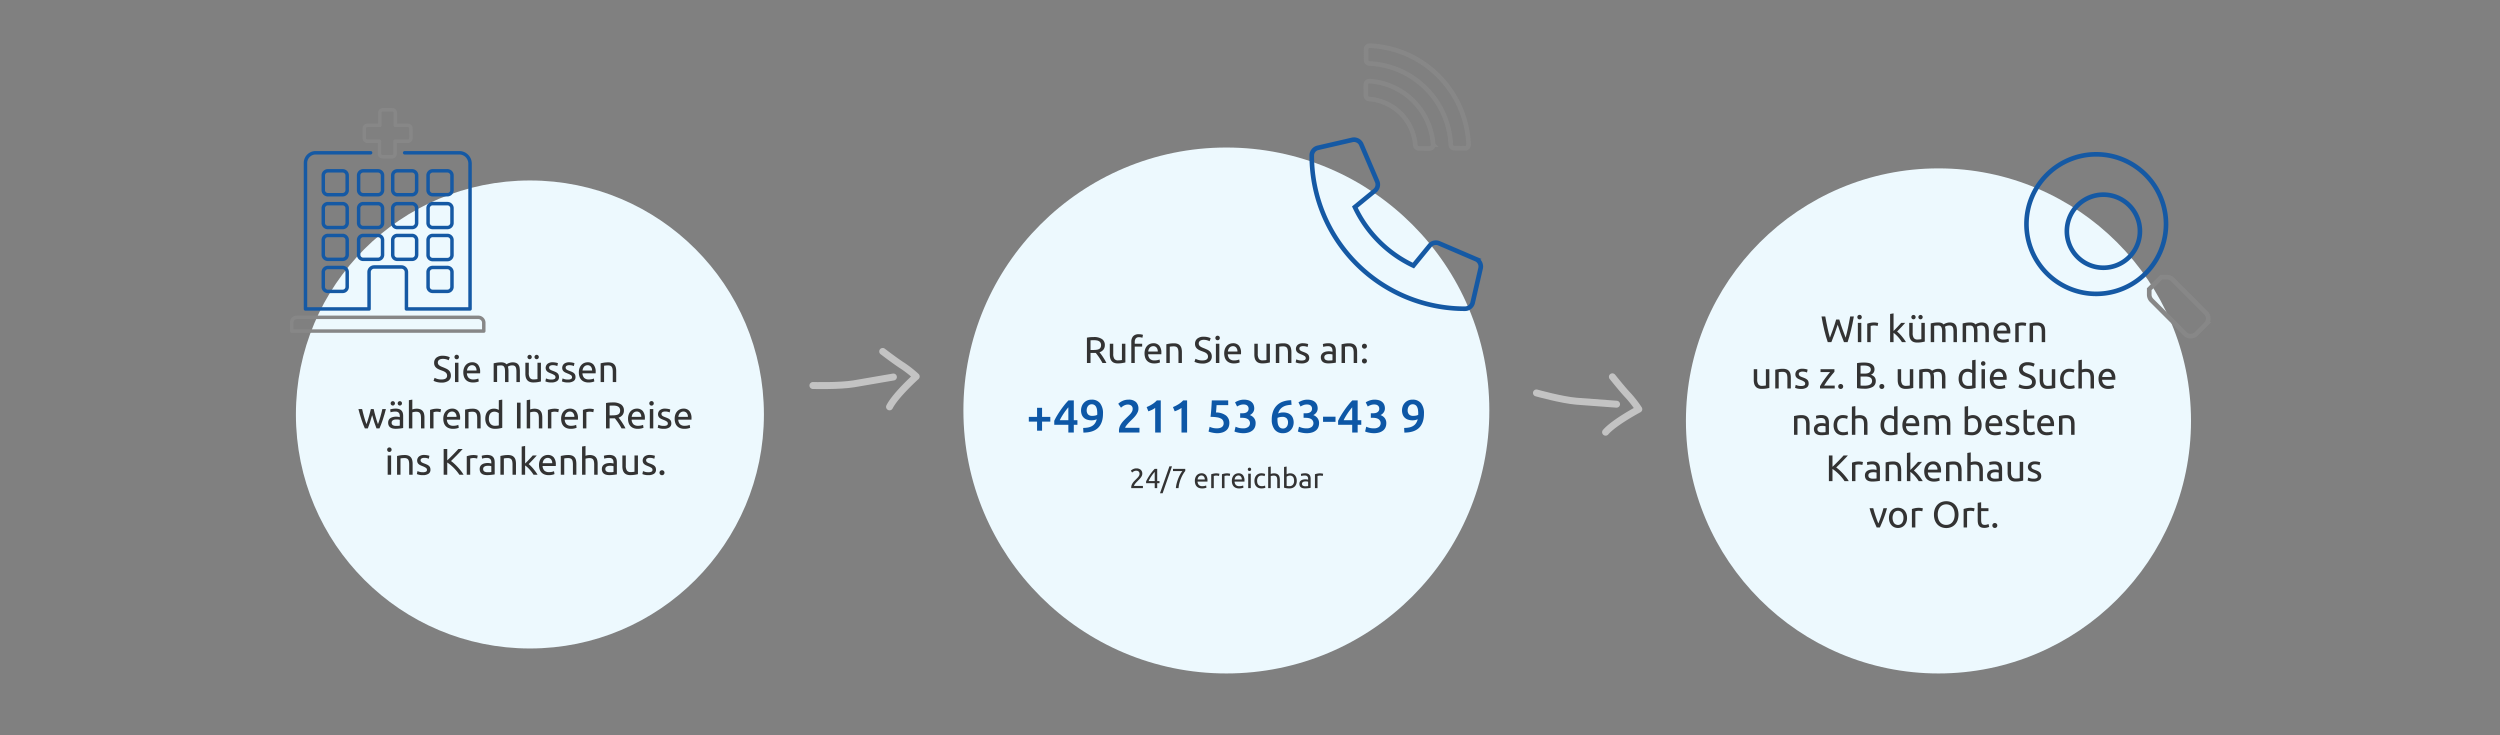<svg id="svg8" xmlns="http://www.w3.org/2000/svg" width="1079.037" height="317.418" viewBox="0 0 1079.037 317.418">
  <rect x="0" y="0" width="1079.037" height="317.418" fill="#808080" stroke="none"/>
  <defs>
    <style>
      .cls-1 {
        fill: #edf9fe;
      }

      .cls-2 {
        isolation: isolate;
      }

      .cls-3 {
        fill: #333;
      }

      .cls-4 {
        fill: #0d57a6;
      }

      .cls-10, .cls-11, .cls-5, .cls-6, .cls-7, .cls-8, .cls-9 {
        fill: none;
      }

      .cls-5, .cls-6 {
        stroke: #c3c3c3;
      }

      .cls-10, .cls-11, .cls-5, .cls-6 {
        stroke-linecap: round;
        stroke-linejoin: round;
      }

      .cls-5 {
        stroke-width: 3.002px;
      }

      .cls-6 {
        stroke-width: 3px;
      }

      .cls-11, .cls-7 {
        stroke: #1559a4;
      }

      .cls-7, .cls-9 {
        stroke-width: 2px;
      }

      .cls-10, .cls-8, .cls-9 {
        stroke: #878787;
      }

      .cls-8 {
        stroke-width: 2px;
      }

      .cls-10, .cls-11 {
        stroke-width: 1.5px;
      }
    </style>
  </defs>
  <circle id="Ellipse_116" data-name="Ellipse 116" class="cls-1" cx="228.718" cy="178.893" r="101"/>
  <g id="Sie_müssen_während_Ihrer_Reise_ins_Krankenhaus." data-name="Sie müssen während Ihrer Reise ins Krankenhaus." class="cls-2">
    <g class="cls-2">
      <path class="cls-3" d="M190.543,163.79q2.432,0,2.432-1.664a1.662,1.662,0,0,0-.216-.872,2.088,2.088,0,0,0-.584-.624,4.029,4.029,0,0,0-.84-.456q-.472-.192-1-.384a10.218,10.218,0,0,1-1.152-.473,4.022,4.022,0,0,1-.944-.624,2.65,2.65,0,0,1-.632-.855,2.816,2.816,0,0,1-.232-1.2,2.779,2.779,0,0,1,.992-2.272,4.185,4.185,0,0,1,2.736-.815,7.204,7.204,0,0,1,1.832.216,4.198,4.198,0,0,1,1.208.472l-.496,1.265a4.4,4.4,0,0,0-1-.408,5.355,5.355,0,0,0-1.544-.2,3.45,3.45,0,0,0-.832.096,2.148,2.148,0,0,0-.672.288,1.43,1.43,0,0,0-.456.488,1.389,1.389,0,0,0-.168.696,1.477,1.477,0,0,0,.176.752,1.748,1.748,0,0,0,.496.536,4.253,4.253,0,0,0,.744.424q.424.192.936.384.72.289,1.32.576a4.286,4.286,0,0,1,1.04.688,2.755,2.755,0,0,1,.68.952,3.341,3.341,0,0,1,.24,1.336,2.616,2.616,0,0,1-1.064,2.24,4.984,4.984,0,0,1-3,.784,7.699,7.699,0,0,1-1.208-.088,9.195,9.195,0,0,1-.984-.208,5.849,5.849,0,0,1-.744-.256c-.208-.091-.371-.169-.488-.232l.464-1.28a6.916,6.916,0,0,0,1.12.464A5.749,5.749,0,0,0,190.543,163.79Z"/>
      <path class="cls-3" d="M197.119,155.069a.955.955,0,0,1-.68-.264,1.046,1.046,0,0,1,0-1.424,1.006,1.006,0,0,1,1.36,0,1.044,1.044,0,0,1,0,1.424A.955.955,0,0,1,197.119,155.069Zm.752,9.824h-1.488V156.573h1.488Z"/>
      <path class="cls-3" d="M199.967,160.75a5.304,5.304,0,0,1,.32-1.929,4.032,4.032,0,0,1,.848-1.368,3.449,3.449,0,0,1,1.216-.815,3.791,3.791,0,0,1,1.408-.272,3.204,3.204,0,0,1,2.576,1.048,4.824,4.824,0,0,1,.896,3.192v.248a2.257,2.257,0,0,1-.016.28H201.519a3.046,3.046,0,0,0,.752,1.968,2.751,2.751,0,0,0,2.048.672,5.451,5.451,0,0,0,1.32-.136,4.82,4.82,0,0,0,.808-.264l.208,1.247a4.367,4.367,0,0,1-.952.305,6.777,6.777,0,0,1-1.544.16,4.914,4.914,0,0,1-1.88-.328,3.507,3.507,0,0,1-1.304-.904,3.682,3.682,0,0,1-.76-1.368A5.775,5.775,0,0,1,199.967,160.75Zm5.712-.816a2.498,2.498,0,0,0-.504-1.656,1.736,1.736,0,0,0-1.432-.647,1.968,1.968,0,0,0-.904.199,2.14,2.14,0,0,0-.664.52,2.389,2.389,0,0,0-.424.736,3.628,3.628,0,0,0-.2.848Z"/>
      <path class="cls-3" d="M213.07,156.813q.512-.127,1.352-.271a11.546,11.546,0,0,1,1.944-.145,3.667,3.667,0,0,1,1.344.216,2.376,2.376,0,0,1,.912.632c.075-.053.192-.128.352-.224a3.913,3.913,0,0,1,.592-.28,6.368,6.368,0,0,1,.784-.239,3.955,3.955,0,0,1,.928-.104,3.773,3.773,0,0,1,1.568.28,2.247,2.247,0,0,1,.952.792,3.079,3.079,0,0,1,.464,1.216,9.21,9.21,0,0,1,.12,1.536v4.672h-1.488v-4.352a9.561,9.561,0,0,0-.072-1.265,2.451,2.451,0,0,0-.272-.88,1.242,1.242,0,0,0-.544-.52,2.024,2.024,0,0,0-.888-.168,3.309,3.309,0,0,0-1.24.199,2.45,2.45,0,0,0-.664.36,5.505,5.505,0,0,1,.192.912,8.171,8.171,0,0,1,.064,1.04v4.672h-1.488v-4.352a8.605,8.605,0,0,0-.08-1.265,2.549,2.549,0,0,0-.28-.88,1.245,1.245,0,0,0-.544-.52,1.981,1.981,0,0,0-.872-.168c-.149,0-.31.005-.48.016-.171.011-.333.024-.488.04-.155.016-.296.035-.424.056-.128.021-.213.038-.256.048v7.024h-1.488Z"/>
      <path class="cls-3" d="M233.471,164.653c-.341.086-.792.176-1.352.272a11.647,11.647,0,0,1-1.944.144,4.138,4.138,0,0,1-1.616-.279,2.605,2.605,0,0,1-1.056-.793,3.208,3.208,0,0,1-.576-1.207,6.313,6.313,0,0,1-.176-1.545V156.573h1.488v4.353a3.773,3.773,0,0,0,.48,2.176,1.87,1.87,0,0,0,1.616.656c.16,0,.325-.006.496-.017.17-.01.331-.023.48-.04.149-.016.285-.031.408-.048a1.182,1.182,0,0,0,.264-.056V156.573h1.488Zm-4.88-9.616a.916.916,0,0,1-.648-.264.967.967,0,0,1,0-1.36.928.928,0,0,1,1.296,0,.965.965,0,0,1,0,1.36A.917.917,0,0,1,228.591,155.037Zm3.04,0a.916.916,0,0,1-.648-.264.967.967,0,0,1,0-1.36.928.928,0,0,1,1.296,0,.965.965,0,0,1,0,1.36A.917.917,0,0,1,231.631,155.037Z"/>
      <path class="cls-3" d="M237.966,163.821a2.941,2.941,0,0,0,1.352-.239.812.812,0,0,0,.44-.769,1.022,1.022,0,0,0-.432-.864,6.868,6.868,0,0,0-1.424-.72q-.48-.192-.92-.392a3.22,3.22,0,0,1-.76-.473,2.044,2.044,0,0,1-.512-.655,2.329,2.329,0,0,1,.624-2.696,3.484,3.484,0,0,1,2.224-.648,6.309,6.309,0,0,1,.704.04c.234.027.453.059.656.097q.304.056.536.119c.154.043.274.08.36.112l-.272,1.28a3.735,3.735,0,0,0-.752-.264,4.842,4.842,0,0,0-1.232-.137,2.277,2.277,0,0,0-1.088.248.823.823,0,0,0-.464.776,1.054,1.054,0,0,0,.104.479,1.102,1.102,0,0,0,.32.376,2.601,2.601,0,0,0,.536.312q.32.144.768.304.592.224,1.056.44a3.286,3.286,0,0,1,.792.504,1.933,1.933,0,0,1,.504.696,2.525,2.525,0,0,1,.176,1,1.983,1.983,0,0,1-.856,1.743,4.253,4.253,0,0,1-2.44.593,6.359,6.359,0,0,1-1.728-.185,8.65,8.65,0,0,1-.848-.28l.272-1.279c.17.063.442.16.816.288A4.71,4.71,0,0,0,237.966,163.821Z"/>
      <path class="cls-3" d="M245.102,163.821a2.941,2.941,0,0,0,1.352-.239.812.812,0,0,0,.44-.769,1.022,1.022,0,0,0-.432-.864,6.868,6.868,0,0,0-1.424-.72q-.48-.192-.92-.392a3.22,3.22,0,0,1-.76-.473,2.044,2.044,0,0,1-.512-.655,2.329,2.329,0,0,1,.624-2.696,3.484,3.484,0,0,1,2.224-.648,6.309,6.309,0,0,1,.704.04c.234.027.453.059.656.097q.304.056.536.119c.154.043.274.08.36.112l-.272,1.28a3.735,3.735,0,0,0-.752-.264,4.842,4.842,0,0,0-1.232-.137,2.277,2.277,0,0,0-1.088.248.823.823,0,0,0-.464.776,1.054,1.054,0,0,0,.104.479,1.102,1.102,0,0,0,.32.376,2.6,2.6,0,0,0,.536.312q.32.144.768.304.592.224,1.056.44a3.286,3.286,0,0,1,.792.504,1.933,1.933,0,0,1,.504.696,2.525,2.525,0,0,1,.176,1,1.983,1.983,0,0,1-.856,1.743,4.253,4.253,0,0,1-2.44.593,6.359,6.359,0,0,1-1.728-.185,8.649,8.649,0,0,1-.848-.28l.272-1.279c.17.063.442.16.816.288A4.71,4.71,0,0,0,245.102,163.821Z"/>
      <path class="cls-3" d="M249.838,160.75a5.304,5.304,0,0,1,.32-1.929,4.032,4.032,0,0,1,.848-1.368,3.449,3.449,0,0,1,1.216-.815,3.791,3.791,0,0,1,1.408-.272,3.204,3.204,0,0,1,2.576,1.048,4.824,4.824,0,0,1,.896,3.192v.248a2.259,2.259,0,0,1-.016.28h-5.696a3.046,3.046,0,0,0,.752,1.968,2.752,2.752,0,0,0,2.048.672,5.451,5.451,0,0,0,1.32-.136,4.82,4.82,0,0,0,.808-.264l.208,1.247a4.367,4.367,0,0,1-.952.305,6.776,6.776,0,0,1-1.544.16,4.914,4.914,0,0,1-1.88-.328,3.507,3.507,0,0,1-1.304-.904,3.682,3.682,0,0,1-.76-1.368A5.774,5.774,0,0,1,249.838,160.75Zm5.712-.816a2.498,2.498,0,0,0-.504-1.656,1.736,1.736,0,0,0-1.432-.647,1.968,1.968,0,0,0-.904.199,2.14,2.14,0,0,0-.664.52,2.389,2.389,0,0,0-.424.736,3.628,3.628,0,0,0-.2.848Z"/>
      <path class="cls-3" d="M259.246,156.813q.512-.127,1.36-.271a11.683,11.683,0,0,1,1.952-.145,4.22,4.22,0,0,1,1.648.28,2.582,2.582,0,0,1,1.048.784,3.027,3.027,0,0,1,.552,1.208,7.014,7.014,0,0,1,.16,1.552v4.672h-1.488v-4.352a7.151,7.151,0,0,0-.104-1.312,2.223,2.223,0,0,0-.344-.88,1.367,1.367,0,0,0-.64-.488,2.828,2.828,0,0,0-.992-.151c-.16,0-.326.005-.496.016-.171.011-.333.024-.488.04-.155.016-.294.035-.416.056-.123.021-.211.038-.264.048v7.024h-1.488Z"/>
    </g>
    <g class="cls-2">
      <path class="cls-3" d="M162.495,184.893q-.448-1.151-.952-2.632-.504-1.479-.92-3.08-.416,1.6-.912,3.08-.496,1.48-.944,2.632h-1.296q-.736-1.648-1.44-3.76-.705-2.112-1.328-4.561h1.6q.16.753.384,1.632.224.88.472,1.761.248.88.52,1.695.272.816.512,1.425.272-.753.536-1.593.264-.839.504-1.695.24-.855.456-1.681.216-.823.376-1.544h1.232q.144.721.352,1.544.208.825.448,1.681.24.855.504,1.695.264.841.536,1.593.239-.608.504-1.425.264-.816.52-1.695.256-.88.48-1.761.223-.879.384-1.632h1.536q-.624,2.448-1.328,4.561-.704,2.112-1.44,3.76Z"/>
      <path class="cls-3" d="M170.814,176.365a4.32,4.32,0,0,1,1.512.232,2.445,2.445,0,0,1,.992.656,2.477,2.477,0,0,1,.536,1.008,4.876,4.876,0,0,1,.16,1.288v5.2q-.192.032-.536.088t-.776.104q-.432.048-.936.088t-1,.04a5.495,5.495,0,0,1-1.296-.144,2.912,2.912,0,0,1-1.024-.456,2.082,2.082,0,0,1-.672-.824,2.881,2.881,0,0,1-.24-1.232,2.374,2.374,0,0,1,.28-1.184,2.232,2.232,0,0,1,.76-.8,3.523,3.523,0,0,1,1.12-.448,6.121,6.121,0,0,1,1.344-.144q.224,0,.464.023.24.025.456.064c.144.026.27.051.376.071.107.022.182.038.224.049v-.416a3.361,3.361,0,0,0-.08-.729,1.666,1.666,0,0,0-.288-.64,1.466,1.466,0,0,0-.568-.448,2.221,2.221,0,0,0-.936-.168,7.027,7.027,0,0,0-1.288.104,4.461,4.461,0,0,0-.824.216l-.176-1.232a4.622,4.622,0,0,1,.96-.248A8.278,8.278,0,0,1,170.814,176.365Zm-1.28-1.328a.916.916,0,0,1-.648-.264.965.965,0,0,1,0-1.36.928.928,0,0,1,1.296,0,.965.965,0,0,1,0,1.36A.917.917,0,0,1,169.535,175.037Zm1.408,8.784q.528,0,.936-.023a4.228,4.228,0,0,0,.68-.088v-2.48a1.917,1.917,0,0,0-.52-.136,5.803,5.803,0,0,0-.872-.057,5.601,5.601,0,0,0-.712.049,2.195,2.195,0,0,0-.688.199,1.479,1.479,0,0,0-.52.416,1.095,1.095,0,0,0-.208.696,1.195,1.195,0,0,0,.512,1.112A2.665,2.665,0,0,0,170.943,183.821Zm1.632-8.784a.916.916,0,0,1-.648-.264.965.965,0,0,1,0-1.36.928.928,0,0,1,1.296,0,.967.967,0,0,1,0,1.36A.917.917,0,0,1,172.575,175.037Z"/>
      <path class="cls-3" d="M176.479,184.893V172.733l1.488-.256v4.256a5.212,5.212,0,0,1,1.824-.336,4.22,4.22,0,0,1,1.648.28,2.582,2.582,0,0,1,1.048.784,3.027,3.027,0,0,1,.552,1.208,7.014,7.014,0,0,1,.16,1.552v4.672h-1.488v-4.352a7.151,7.151,0,0,0-.104-1.312,2.223,2.223,0,0,0-.344-.88,1.367,1.367,0,0,0-.64-.488,2.828,2.828,0,0,0-.992-.151,4.157,4.157,0,0,0-.496.031c-.171.021-.334.046-.488.072-.155.026-.294.056-.416.088a2.457,2.457,0,0,0-.264.08v6.912Z"/>
      <path class="cls-3" d="M188.687,176.397c.128,0,.274.008.44.024.165.016.328.037.488.063.16.027.307.054.44.08a2.826,2.826,0,0,1,.296.072l-.256,1.296a4.862,4.862,0,0,0-.584-.152,5.122,5.122,0,0,0-1.048-.088,3.899,3.899,0,0,0-.824.088c-.272.059-.451.099-.536.12v6.992h-1.488v-7.968a10.181,10.181,0,0,1,1.312-.36A8.408,8.408,0,0,1,188.687,176.397Z"/>
      <path class="cls-3" d="M191.327,180.75a5.304,5.304,0,0,1,.32-1.929,4.032,4.032,0,0,1,.848-1.368,3.449,3.449,0,0,1,1.216-.815,3.791,3.791,0,0,1,1.408-.272,3.204,3.204,0,0,1,2.576,1.048,4.824,4.824,0,0,1,.896,3.192v.248a2.259,2.259,0,0,1-.016.28h-5.696a3.046,3.046,0,0,0,.752,1.968,2.752,2.752,0,0,0,2.048.672,5.451,5.451,0,0,0,1.32-.136,4.82,4.82,0,0,0,.808-.264l.208,1.247a4.367,4.367,0,0,1-.952.305,6.776,6.776,0,0,1-1.544.16,4.914,4.914,0,0,1-1.88-.328,3.507,3.507,0,0,1-1.304-.904,3.682,3.682,0,0,1-.76-1.368A5.774,5.774,0,0,1,191.327,180.75Zm5.712-.816a2.498,2.498,0,0,0-.504-1.656,1.736,1.736,0,0,0-1.432-.647,1.968,1.968,0,0,0-.904.199,2.14,2.14,0,0,0-.664.52,2.389,2.389,0,0,0-.424.736,3.628,3.628,0,0,0-.2.848Z"/>
      <path class="cls-3" d="M200.734,176.813q.512-.127,1.36-.271a11.683,11.683,0,0,1,1.952-.145,4.22,4.22,0,0,1,1.648.28,2.582,2.582,0,0,1,1.048.784,3.028,3.028,0,0,1,.552,1.208,7.015,7.015,0,0,1,.16,1.552v4.672h-1.488v-4.352a7.151,7.151,0,0,0-.104-1.312,2.223,2.223,0,0,0-.344-.88,1.367,1.367,0,0,0-.64-.488,2.828,2.828,0,0,0-.992-.151c-.16,0-.326.005-.496.016-.171.011-.334.024-.488.04-.155.016-.294.035-.416.056-.123.021-.211.038-.264.048v7.024h-1.488Z"/>
      <path class="cls-3" d="M215.294,172.733l1.488-.256v12.176q-.512.145-1.312.288a10.505,10.505,0,0,1-1.84.145,4.651,4.651,0,0,1-1.728-.305,3.693,3.693,0,0,1-1.312-.863,3.827,3.827,0,0,1-.84-1.368,5.257,5.257,0,0,1-.296-1.816,5.916,5.916,0,0,1,.248-1.76,3.952,3.952,0,0,1,.728-1.376,3.317,3.317,0,0,1,1.176-.896,3.78,3.78,0,0,1,1.592-.319,3.869,3.869,0,0,1,1.272.191,4.007,4.007,0,0,1,.824.368Zm0,5.601a3.055,3.055,0,0,0-.784-.433,2.951,2.951,0,0,0-1.12-.208,2.398,2.398,0,0,0-1.096.232,2.013,2.013,0,0,0-.744.64,2.704,2.704,0,0,0-.416.968,5.376,5.376,0,0,0-.128,1.2,3.226,3.226,0,0,0,.72,2.248,2.468,2.468,0,0,0,1.92.792,7.72,7.72,0,0,0,1.016-.056,4.726,4.726,0,0,0,.632-.12Z"/>
      <path class="cls-3" d="M223.134,173.805H224.686v11.088h-1.552Z"/>
      <path class="cls-3" d="M227.341,184.893V172.733l1.488-.256v4.256a5.212,5.212,0,0,1,1.824-.336,4.22,4.22,0,0,1,1.648.28,2.582,2.582,0,0,1,1.048.784,3.028,3.028,0,0,1,.552,1.208,7.015,7.015,0,0,1,.16,1.552v4.672h-1.488v-4.352a7.152,7.152,0,0,0-.104-1.312,2.223,2.223,0,0,0-.344-.88,1.367,1.367,0,0,0-.64-.488,2.828,2.828,0,0,0-.992-.151,4.157,4.157,0,0,0-.496.031c-.171.021-.334.046-.488.072-.155.026-.294.056-.416.088a2.457,2.457,0,0,0-.264.08v6.912Z"/>
      <path class="cls-3" d="M239.55,176.397c.128,0,.274.008.44.024.165.016.328.037.488.063.16.027.307.054.44.08a2.827,2.827,0,0,1,.296.072l-.256,1.296a4.862,4.862,0,0,0-.584-.152,5.122,5.122,0,0,0-1.048-.088,3.899,3.899,0,0,0-.824.088c-.272.059-.451.099-.536.12v6.992h-1.488v-7.968a10.181,10.181,0,0,1,1.312-.36A8.408,8.408,0,0,1,239.55,176.397Z"/>
      <path class="cls-3" d="M242.189,180.75a5.304,5.304,0,0,1,.32-1.929,4.032,4.032,0,0,1,.848-1.368,3.449,3.449,0,0,1,1.216-.815,3.791,3.791,0,0,1,1.408-.272,3.205,3.205,0,0,1,2.576,1.048,4.824,4.824,0,0,1,.896,3.192v.248a2.259,2.259,0,0,1-.016.28h-5.696a3.046,3.046,0,0,0,.752,1.968,2.752,2.752,0,0,0,2.048.672,5.451,5.451,0,0,0,1.32-.136,4.82,4.82,0,0,0,.808-.264l.208,1.247a4.367,4.367,0,0,1-.952.305,6.776,6.776,0,0,1-1.544.16,4.914,4.914,0,0,1-1.88-.328,3.507,3.507,0,0,1-1.304-.904,3.682,3.682,0,0,1-.76-1.368A5.774,5.774,0,0,1,242.189,180.75Zm5.712-.816a2.498,2.498,0,0,0-.504-1.656,1.736,1.736,0,0,0-1.432-.647,1.968,1.968,0,0,0-.904.199,2.14,2.14,0,0,0-.664.52,2.39,2.39,0,0,0-.424.736,3.628,3.628,0,0,0-.2.848Z"/>
      <path class="cls-3" d="M254.669,176.397c.128,0,.274.008.44.024.165.016.328.037.488.063.16.027.307.054.44.08a2.827,2.827,0,0,1,.296.072l-.256,1.296a4.862,4.862,0,0,0-.584-.152,5.122,5.122,0,0,0-1.048-.088,3.899,3.899,0,0,0-.824.088c-.272.059-.451.099-.536.12v6.992h-1.488v-7.968a10.181,10.181,0,0,1,1.312-.36A8.408,8.408,0,0,1,254.669,176.397Z"/>
      <path class="cls-3" d="M266.989,180.254q.256.319.648.84.392.52.808,1.151.416.633.824,1.32a13.379,13.379,0,0,1,.696,1.328H268.269q-.32-.608-.696-1.232-.376-.624-.76-1.191-.384-.568-.76-1.064-.376-.495-.68-.863c-.139.011-.28.016-.424.016h-1.832v4.336h-1.552V173.966a8.754,8.754,0,0,1,1.464-.216q.808-.057,1.48-.057a6.062,6.062,0,0,1,3.56.88,3.023,3.023,0,0,1,1.224,2.624,3.073,3.073,0,0,1-.584,1.889A3.45,3.45,0,0,1,266.989,180.254Zm-2.352-5.2q-.992,0-1.52.048v4.176h1.104a11.622,11.622,0,0,0,1.44-.08,3.259,3.259,0,0,0,1.08-.304,1.628,1.628,0,0,0,.68-.632,2.117,2.117,0,0,0,.24-1.08,2.054,2.054,0,0,0-.24-1.04,1.781,1.781,0,0,0-.648-.656,2.841,2.841,0,0,0-.96-.336A6.92,6.92,0,0,0,264.637,175.053Z"/>
      <path class="cls-3" d="M271.069,180.75a5.304,5.304,0,0,1,.32-1.929,4.032,4.032,0,0,1,.848-1.368,3.449,3.449,0,0,1,1.216-.815,3.791,3.791,0,0,1,1.408-.272,3.204,3.204,0,0,1,2.576,1.048,4.824,4.824,0,0,1,.896,3.192v.248a2.257,2.257,0,0,1-.016.28h-5.696a3.046,3.046,0,0,0,.752,1.968,2.751,2.751,0,0,0,2.048.672,5.451,5.451,0,0,0,1.32-.136,4.82,4.82,0,0,0,.808-.264l.208,1.247a4.367,4.367,0,0,1-.952.305,6.777,6.777,0,0,1-1.544.16,4.914,4.914,0,0,1-1.88-.328,3.507,3.507,0,0,1-1.304-.904,3.682,3.682,0,0,1-.76-1.368A5.775,5.775,0,0,1,271.069,180.75Zm5.712-.816a2.498,2.498,0,0,0-.504-1.656,1.736,1.736,0,0,0-1.432-.647,1.968,1.968,0,0,0-.904.199,2.14,2.14,0,0,0-.664.52,2.389,2.389,0,0,0-.424.736,3.628,3.628,0,0,0-.2.848Z"/>
      <path class="cls-3" d="M281.213,175.069a.955.955,0,0,1-.68-.264,1.046,1.046,0,0,1,0-1.424,1.006,1.006,0,0,1,1.36,0,1.044,1.044,0,0,1,0,1.424A.955.955,0,0,1,281.213,175.069Zm.752,9.824h-1.488V176.573h1.488Z"/>
      <path class="cls-3" d="M286.46,183.821a2.941,2.941,0,0,0,1.352-.239.812.812,0,0,0,.44-.769,1.022,1.022,0,0,0-.432-.864,6.868,6.868,0,0,0-1.424-.72q-.48-.192-.92-.392a3.22,3.22,0,0,1-.76-.473,2.044,2.044,0,0,1-.512-.655,2.329,2.329,0,0,1,.624-2.696,3.484,3.484,0,0,1,2.224-.648,6.309,6.309,0,0,1,.704.04c.234.027.453.059.656.097q.304.056.536.119c.154.043.274.08.36.112l-.272,1.28a3.735,3.735,0,0,0-.752-.264,4.842,4.842,0,0,0-1.232-.137,2.277,2.277,0,0,0-1.088.248.823.823,0,0,0-.464.776,1.054,1.054,0,0,0,.104.479,1.102,1.102,0,0,0,.32.376,2.601,2.601,0,0,0,.536.312q.32.144.768.304.592.224,1.056.44a3.286,3.286,0,0,1,.792.504,1.933,1.933,0,0,1,.504.696,2.525,2.525,0,0,1,.176,1,1.983,1.983,0,0,1-.856,1.743,4.253,4.253,0,0,1-2.44.593,6.359,6.359,0,0,1-1.728-.185,8.649,8.649,0,0,1-.848-.28l.272-1.279c.17.063.442.16.816.288A4.71,4.71,0,0,0,286.46,183.821Z"/>
      <path class="cls-3" d="M291.197,180.75a5.304,5.304,0,0,1,.32-1.929,4.032,4.032,0,0,1,.848-1.368,3.449,3.449,0,0,1,1.216-.815,3.791,3.791,0,0,1,1.408-.272,3.204,3.204,0,0,1,2.576,1.048,4.824,4.824,0,0,1,.896,3.192v.248a2.257,2.257,0,0,1-.016.28H292.749a3.046,3.046,0,0,0,.752,1.968,2.751,2.751,0,0,0,2.048.672,5.451,5.451,0,0,0,1.32-.136,4.82,4.82,0,0,0,.808-.264l.208,1.247a4.367,4.367,0,0,1-.952.305,6.777,6.777,0,0,1-1.544.16,4.914,4.914,0,0,1-1.88-.328,3.507,3.507,0,0,1-1.304-.904,3.682,3.682,0,0,1-.76-1.368A5.775,5.775,0,0,1,291.197,180.75Zm5.712-.816a2.498,2.498,0,0,0-.504-1.656,1.736,1.736,0,0,0-1.432-.647,1.968,1.968,0,0,0-.904.199,2.14,2.14,0,0,0-.664.52,2.389,2.389,0,0,0-.424.736,3.628,3.628,0,0,0-.2.848Z"/>
    </g>
    <g class="cls-2">
      <path class="cls-3" d="M168.063,195.069a.955.955,0,0,1-.68-.264,1.046,1.046,0,0,1,0-1.424,1.006,1.006,0,0,1,1.36,0,1.044,1.044,0,0,1,0,1.424A.955.955,0,0,1,168.063,195.069Zm.752,9.824h-1.488V196.573h1.488Z"/>
      <path class="cls-3" d="M171.375,196.813q.512-.127,1.36-.271a11.683,11.683,0,0,1,1.952-.145,4.22,4.22,0,0,1,1.648.28,2.582,2.582,0,0,1,1.048.784,3.028,3.028,0,0,1,.552,1.208,7.015,7.015,0,0,1,.16,1.552v4.672h-1.488v-4.352a7.151,7.151,0,0,0-.104-1.312,2.223,2.223,0,0,0-.344-.88,1.367,1.367,0,0,0-.64-.488,2.828,2.828,0,0,0-.992-.151c-.16,0-.326.005-.496.016-.171.011-.334.024-.488.04-.155.016-.294.035-.416.056-.123.021-.211.038-.264.048v7.024H171.375Z"/>
      <path class="cls-3" d="M182.495,203.821a2.941,2.941,0,0,0,1.352-.239.812.812,0,0,0,.44-.769,1.022,1.022,0,0,0-.432-.864,6.868,6.868,0,0,0-1.424-.72q-.48-.192-.92-.392a3.22,3.22,0,0,1-.76-.473,2.044,2.044,0,0,1-.512-.655,2.329,2.329,0,0,1,.624-2.696,3.484,3.484,0,0,1,2.224-.648,6.309,6.309,0,0,1,.704.04c.234.027.453.059.656.097q.304.056.536.119c.154.043.274.08.36.112l-.272,1.28a3.735,3.735,0,0,0-.752-.264,4.842,4.842,0,0,0-1.232-.137,2.277,2.277,0,0,0-1.088.248.823.823,0,0,0-.464.776,1.054,1.054,0,0,0,.104.479,1.102,1.102,0,0,0,.32.376,2.601,2.601,0,0,0,.536.312q.32.144.768.304.592.224,1.056.44a3.286,3.286,0,0,1,.792.504,1.933,1.933,0,0,1,.504.696,2.525,2.525,0,0,1,.176,1,1.983,1.983,0,0,1-.856,1.743,4.253,4.253,0,0,1-2.44.593,6.359,6.359,0,0,1-1.728-.185,8.649,8.649,0,0,1-.848-.28l.272-1.279c.17.063.442.16.816.288A4.71,4.71,0,0,0,182.495,203.821Z"/>
      <path class="cls-3" d="M199.695,193.805q-.496.543-1.12,1.208-.624.664-1.304,1.36-.68.696-1.352,1.367-.672.672-1.264,1.248a14.297,14.297,0,0,1,1.456,1.185q.768.703,1.504,1.504.736.8,1.384,1.632a13.778,13.778,0,0,1,1.08,1.584h-1.824a15.741,15.741,0,0,0-1.104-1.512q-.624-.76-1.32-1.456-.697-.696-1.408-1.288a12.373,12.373,0,0,0-1.384-1.008v5.264h-1.552V193.805h1.552v4.896q.56-.527,1.232-1.191.672-.664,1.328-1.336.656-.672,1.24-1.288.584-.617.984-1.08Z"/>
      <path class="cls-3" d="M204.527,196.397c.128,0,.274.008.44.024.165.016.328.037.488.063.16.027.307.054.44.08a2.827,2.827,0,0,1,.296.072l-.256,1.296a4.862,4.862,0,0,0-.584-.152,5.122,5.122,0,0,0-1.048-.088,3.899,3.899,0,0,0-.824.088c-.272.059-.451.099-.536.12v6.992h-1.488v-7.968a10.181,10.181,0,0,1,1.312-.36A8.408,8.408,0,0,1,204.527,196.397Z"/>
      <path class="cls-3" d="M210.318,196.365a4.32,4.32,0,0,1,1.512.232,2.445,2.445,0,0,1,.992.656,2.477,2.477,0,0,1,.536,1.008,4.877,4.877,0,0,1,.16,1.288v5.2q-.192.032-.536.088t-.776.104q-.432.048-.936.088t-1,.04a5.495,5.495,0,0,1-1.296-.144,2.912,2.912,0,0,1-1.024-.456,2.082,2.082,0,0,1-.672-.824,2.881,2.881,0,0,1-.24-1.232,2.374,2.374,0,0,1,.28-1.184,2.232,2.232,0,0,1,.76-.8,3.523,3.523,0,0,1,1.12-.448,6.121,6.121,0,0,1,1.344-.144q.224,0,.464.023.24.025.456.064c.144.026.27.051.376.071.107.022.182.038.224.049v-.416a3.361,3.361,0,0,0-.08-.729,1.666,1.666,0,0,0-.288-.64,1.466,1.466,0,0,0-.568-.448,2.221,2.221,0,0,0-.936-.168,7.028,7.028,0,0,0-1.288.104,4.462,4.462,0,0,0-.824.216l-.176-1.232a4.622,4.622,0,0,1,.96-.248A8.279,8.279,0,0,1,210.318,196.365Zm.128,7.456q.528,0,.936-.023a4.228,4.228,0,0,0,.68-.088v-2.48a1.917,1.917,0,0,0-.52-.136,5.803,5.803,0,0,0-.872-.057,5.601,5.601,0,0,0-.712.049,2.195,2.195,0,0,0-.688.199,1.479,1.479,0,0,0-.52.416,1.095,1.095,0,0,0-.208.696,1.195,1.195,0,0,0,.512,1.112A2.665,2.665,0,0,0,210.447,203.821Z"/>
      <path class="cls-3" d="M215.982,196.813q.512-.127,1.36-.271a11.683,11.683,0,0,1,1.952-.145,4.22,4.22,0,0,1,1.648.28,2.582,2.582,0,0,1,1.048.784,3.027,3.027,0,0,1,.552,1.208,7.014,7.014,0,0,1,.16,1.552v4.672h-1.488v-4.352a7.151,7.151,0,0,0-.104-1.312,2.223,2.223,0,0,0-.344-.88,1.367,1.367,0,0,0-.64-.488,2.828,2.828,0,0,0-.992-.151c-.16,0-.326.005-.496.016-.171.011-.333.024-.488.04-.155.016-.294.035-.416.056-.123.021-.211.038-.264.048v7.024h-1.488Z"/>
      <path class="cls-3" d="M228.174,200.317a10.158,10.158,0,0,1,1.016.912q.535.545,1.056,1.176.52.633.984,1.28a14.25,14.25,0,0,1,.784,1.208H230.27a12.986,12.986,0,0,0-.776-1.144q-.44-.584-.92-1.12a13.11,13.11,0,0,0-.976-.984,8.849,8.849,0,0,0-.944-.752v4H225.166V192.733l1.488-.256v7.584q.384-.384.848-.848.464-.464.912-.944.448-.48.848-.92t.688-.776h1.744q-.368.4-.8.88-.431.48-.896.969-.464.488-.936.976Q228.59,199.885,228.174,200.317Z"/>
      <path class="cls-3" d="M232.638,200.75a5.304,5.304,0,0,1,.32-1.929,4.032,4.032,0,0,1,.848-1.368,3.449,3.449,0,0,1,1.216-.815,3.791,3.791,0,0,1,1.408-.272,3.205,3.205,0,0,1,2.576,1.048,4.824,4.824,0,0,1,.896,3.192v.248a2.259,2.259,0,0,1-.016.28h-5.696a3.046,3.046,0,0,0,.752,1.968,2.752,2.752,0,0,0,2.048.672,5.451,5.451,0,0,0,1.32-.136,4.82,4.82,0,0,0,.808-.264l.208,1.247a4.367,4.367,0,0,1-.952.305,6.776,6.776,0,0,1-1.544.16,4.914,4.914,0,0,1-1.88-.328,3.507,3.507,0,0,1-1.304-.904,3.682,3.682,0,0,1-.76-1.368A5.774,5.774,0,0,1,232.638,200.75Zm5.712-.816a2.498,2.498,0,0,0-.504-1.656,1.736,1.736,0,0,0-1.432-.647,1.968,1.968,0,0,0-.904.199,2.14,2.14,0,0,0-.664.52,2.39,2.39,0,0,0-.424.736,3.628,3.628,0,0,0-.2.848Z"/>
      <path class="cls-3" d="M242.046,196.813q.512-.127,1.36-.271a11.683,11.683,0,0,1,1.952-.145,4.22,4.22,0,0,1,1.648.28,2.582,2.582,0,0,1,1.048.784,3.028,3.028,0,0,1,.552,1.208,7.015,7.015,0,0,1,.16,1.552v4.672h-1.488v-4.352a7.152,7.152,0,0,0-.104-1.312,2.223,2.223,0,0,0-.344-.88,1.367,1.367,0,0,0-.64-.488,2.828,2.828,0,0,0-.992-.151c-.16,0-.326.005-.496.016-.171.011-.334.024-.488.04-.155.016-.294.035-.416.056-.123.021-.211.038-.264.048v7.024H242.046Z"/>
      <path class="cls-3" d="M251.229,204.893V192.733l1.488-.256v4.256a5.212,5.212,0,0,1,1.824-.336,4.22,4.22,0,0,1,1.648.28,2.582,2.582,0,0,1,1.048.784,3.027,3.027,0,0,1,.552,1.208,7.014,7.014,0,0,1,.16,1.552v4.672h-1.488v-4.352a7.151,7.151,0,0,0-.104-1.312,2.223,2.223,0,0,0-.344-.88,1.367,1.367,0,0,0-.64-.488,2.828,2.828,0,0,0-.992-.151,4.157,4.157,0,0,0-.496.031c-.171.021-.333.046-.488.072-.155.026-.294.056-.416.088a2.459,2.459,0,0,0-.264.08v6.912Z"/>
      <path class="cls-3" d="M263.054,196.365a4.32,4.32,0,0,1,1.512.232,2.445,2.445,0,0,1,.992.656,2.477,2.477,0,0,1,.536,1.008,4.876,4.876,0,0,1,.16,1.288v5.2q-.192.032-.536.088t-.776.104q-.432.048-.936.088t-1,.04a5.495,5.495,0,0,1-1.296-.144,2.912,2.912,0,0,1-1.024-.456,2.082,2.082,0,0,1-.672-.824,2.881,2.881,0,0,1-.24-1.232,2.374,2.374,0,0,1,.28-1.184,2.232,2.232,0,0,1,.76-.8,3.523,3.523,0,0,1,1.12-.448,6.121,6.121,0,0,1,1.344-.144q.224,0,.464.023.24.025.456.064c.144.026.27.051.376.071.107.022.182.038.224.049v-.416a3.36,3.36,0,0,0-.08-.729,1.666,1.666,0,0,0-.288-.64,1.466,1.466,0,0,0-.568-.448,2.221,2.221,0,0,0-.936-.168,7.027,7.027,0,0,0-1.288.104,4.462,4.462,0,0,0-.824.216l-.176-1.232a4.622,4.622,0,0,1,.96-.248A8.279,8.279,0,0,1,263.054,196.365Zm.128,7.456q.528,0,.936-.023a4.228,4.228,0,0,0,.68-.088v-2.48a1.917,1.917,0,0,0-.52-.136,5.803,5.803,0,0,0-.872-.057,5.601,5.601,0,0,0-.712.049,2.195,2.195,0,0,0-.688.199,1.479,1.479,0,0,0-.52.416,1.095,1.095,0,0,0-.208.696,1.195,1.195,0,0,0,.512,1.112A2.665,2.665,0,0,0,263.182,203.821Z"/>
      <path class="cls-3" d="M275.342,204.653c-.341.086-.792.176-1.352.272a11.647,11.647,0,0,1-1.944.144,4.138,4.138,0,0,1-1.616-.279,2.605,2.605,0,0,1-1.056-.793,3.208,3.208,0,0,1-.576-1.207,6.313,6.313,0,0,1-.176-1.545V196.573h1.488v4.353a3.773,3.773,0,0,0,.48,2.176,1.87,1.87,0,0,0,1.616.656c.16,0,.325-.006.496-.017.17-.01.331-.023.48-.04.149-.016.285-.031.408-.048a1.182,1.182,0,0,0,.264-.056V196.573h1.488Z"/>
      <path class="cls-3" d="M279.837,203.821a2.94,2.94,0,0,0,1.352-.239.812.812,0,0,0,.44-.769,1.022,1.022,0,0,0-.432-.864,6.868,6.868,0,0,0-1.424-.72q-.48-.192-.92-.392a3.22,3.22,0,0,1-.76-.473,2.044,2.044,0,0,1-.512-.655,2.329,2.329,0,0,1,.624-2.696,3.484,3.484,0,0,1,2.224-.648,6.309,6.309,0,0,1,.704.04c.234.027.453.059.656.097q.304.056.536.119c.154.043.274.08.36.112l-.272,1.28a3.735,3.735,0,0,0-.752-.264,4.842,4.842,0,0,0-1.232-.137,2.277,2.277,0,0,0-1.088.248.823.823,0,0,0-.464.776,1.054,1.054,0,0,0,.104.479,1.102,1.102,0,0,0,.32.376,2.6,2.6,0,0,0,.536.312q.32.144.768.304.592.224,1.056.44a3.286,3.286,0,0,1,.792.504,1.933,1.933,0,0,1,.504.696,2.525,2.525,0,0,1,.176,1,1.983,1.983,0,0,1-.856,1.743,4.253,4.253,0,0,1-2.44.593,6.359,6.359,0,0,1-1.728-.185,8.648,8.648,0,0,1-.848-.28l.272-1.279c.17.063.442.16.816.288A4.71,4.71,0,0,0,279.837,203.821Z"/>
      <path class="cls-3" d="M286.797,204.029a1.087,1.087,0,0,1-.288.752,1.119,1.119,0,0,1-1.568,0,1.125,1.125,0,0,1,0-1.504,1.122,1.122,0,0,1,1.568,0A1.089,1.089,0,0,1,286.797,204.029Z"/>
    </g>
  </g>
  <circle id="Ellipse_99" data-name="Ellipse 99" class="cls-1" cx="836.668" cy="181.674" r="109"/>
  <g id="Wir_kümmern_uns_z._B._um_die_Suche_nach_dem_besten_Krankenhaus_vor_Ort." data-name="Wir kümmern uns z. B. um die Suche nach dem besten Krankenhaus vor Ort." class="cls-2">
    <g class="cls-2">
      <path class="cls-3" d="M793.174,140.155q-.672,2.143-1.36,3.968-.688,1.824-1.376,3.552h-1.552q-.848-2.448-1.496-5.168-.647-2.72-1.208-5.92h1.632q.224,1.248.464,2.496.24,1.248.496,2.424.256,1.176.512,2.248.256,1.072.528,1.984.64-1.68,1.36-3.688.719-2.008,1.344-4.152h1.344q.624,2.145,1.36,4.152.735,2.008,1.376,3.688.256-.896.512-1.969.256-1.071.504-2.248.249-1.175.488-2.432.24-1.255.464-2.504h1.584q-.576,3.201-1.224,5.92-.649,2.72-1.48,5.168h-1.552q-.705-1.729-1.376-3.552Q793.845,142.299,793.174,140.155Z"/>
      <path class="cls-3" d="M802.613,137.85a.955.955,0,0,1-.68-.264,1.044,1.044,0,0,1,0-1.424,1.005,1.005,0,0,1,1.359,0,1.044,1.044,0,0,1,0,1.424A.955.955,0,0,1,802.613,137.85Zm.752,9.824H801.877v-8.32h1.488Z"/>
      <path class="cls-3" d="M808.997,139.178c.128,0,.274.008.44.024.165.016.328.037.487.063.16.027.307.054.44.08a2.794,2.794,0,0,1,.296.072l-.256,1.296a4.862,4.862,0,0,0-.584-.152,5.125,5.125,0,0,0-1.048-.088,3.907,3.907,0,0,0-.824.088c-.271.059-.451.099-.536.12v6.992H805.925v-7.968a10.213,10.213,0,0,1,1.312-.36A8.406,8.406,0,0,1,808.997,139.178Z"/>
      <path class="cls-3" d="M818.805,143.098a10.159,10.159,0,0,1,1.017.912q.535.545,1.056,1.176.52.633.984,1.28a14.236,14.236,0,0,1,.783,1.208h-1.744a13.085,13.085,0,0,0-.775-1.144q-.441-.584-.92-1.12a13.114,13.114,0,0,0-.977-.984,8.848,8.848,0,0,0-.943-.752v4h-1.488V135.514l1.488-.256v7.584l.848-.848q.464-.464.912-.944.448-.48.848-.92.4-.439.688-.776h1.744q-.369.4-.801.88-.431.48-.895.969-.464.488-.937.976Q819.221,142.666,818.805,143.098Z"/>
      <path class="cls-3" d="M830.772,147.434c-.342.086-.792.176-1.353.272a11.641,11.641,0,0,1-1.943.144,4.141,4.141,0,0,1-1.616-.279,2.603,2.603,0,0,1-1.056-.793,3.207,3.207,0,0,1-.576-1.207,6.313,6.313,0,0,1-.176-1.545v-4.672H825.54v4.353a3.769,3.769,0,0,0,.48,2.176,1.87,1.87,0,0,0,1.616.656c.16,0,.325-.006.496-.017.17-.01.33-.023.479-.04.149-.016.285-.031.408-.048a1.182,1.182,0,0,0,.264-.056v-7.024h1.488Zm-4.88-9.616a.916.916,0,0,1-.648-.264.968.968,0,0,1,0-1.36.928.928,0,0,1,1.296,0,.965.965,0,0,1,0,1.36A.916.916,0,0,1,825.893,137.818Zm3.04,0a.916.916,0,0,1-.648-.264.968.968,0,0,1,0-1.36.928.928,0,0,1,1.296,0,.965.965,0,0,1,0,1.36A.916.916,0,0,1,828.933,137.818Z"/>
      <path class="cls-3" d="M833.332,139.594q.513-.127,1.353-.271a11.542,11.542,0,0,1,1.944-.145,3.669,3.669,0,0,1,1.344.216,2.384,2.384,0,0,1,.912.632c.074-.053.191-.128.352-.224a3.935,3.935,0,0,1,.592-.28,6.396,6.396,0,0,1,.784-.239,3.958,3.958,0,0,1,.928-.104,3.77,3.77,0,0,1,1.568.28,2.248,2.248,0,0,1,.952.792,3.078,3.078,0,0,1,.464,1.216,9.156,9.156,0,0,1,.12,1.536v4.672h-1.488V143.323a9.571,9.571,0,0,0-.071-1.265,2.471,2.471,0,0,0-.272-.88,1.245,1.245,0,0,0-.544-.52,2.024,2.024,0,0,0-.888-.168,3.307,3.307,0,0,0-1.24.199,2.45,2.45,0,0,0-.664.36,5.555,5.555,0,0,1,.192.912,8.264,8.264,0,0,1,.063,1.04v4.672h-1.488V143.323a8.539,8.539,0,0,0-.08-1.265,2.55,2.55,0,0,0-.279-.88,1.25,1.25,0,0,0-.544-.52,1.983,1.983,0,0,0-.872-.168c-.149,0-.31.005-.48.016s-.333.024-.487.04c-.155.016-.297.035-.425.056-.128.021-.213.038-.256.048v7.024H833.332Z"/>
      <path class="cls-3" d="M847.108,139.594q.511-.127,1.352-.271a11.55,11.55,0,0,1,1.944-.145,3.665,3.665,0,0,1,1.344.216,2.369,2.369,0,0,1,.912.632c.075-.053.192-.128.353-.224a3.89,3.89,0,0,1,.592-.28,6.343,6.343,0,0,1,.784-.239,3.952,3.952,0,0,1,.928-.104,3.776,3.776,0,0,1,1.568.28,2.245,2.245,0,0,1,.951.792,3.079,3.079,0,0,1,.465,1.216,9.265,9.265,0,0,1,.119,1.536v4.672h-1.487V143.323a9.554,9.554,0,0,0-.072-1.265,2.432,2.432,0,0,0-.272-.88,1.24,1.24,0,0,0-.544-.52,2.024,2.024,0,0,0-.888-.168,3.31,3.31,0,0,0-1.24.199,2.45,2.45,0,0,0-.664.36,5.455,5.455,0,0,1,.192.912,8.082,8.082,0,0,1,.064,1.04v4.672h-1.488V143.323a8.675,8.675,0,0,0-.08-1.265,2.549,2.549,0,0,0-.28-.88,1.24,1.24,0,0,0-.544-.52,1.98,1.98,0,0,0-.872-.168c-.149,0-.31.005-.479.016-.171.011-.334.024-.488.04s-.296.035-.424.056c-.128.021-.214.038-.256.048v7.024H847.108Z"/>
      <path class="cls-3" d="M860.42,143.531a5.304,5.304,0,0,1,.32-1.929,4.039,4.039,0,0,1,.848-1.368,3.455,3.455,0,0,1,1.217-.815,3.788,3.788,0,0,1,1.407-.272,3.205,3.205,0,0,1,2.576,1.048,4.822,4.822,0,0,1,.896,3.192v.248a2.255,2.255,0,0,1-.017.28h-5.695a3.043,3.043,0,0,0,.752,1.968,2.751,2.751,0,0,0,2.048.672,5.447,5.447,0,0,0,1.319-.136,4.829,4.829,0,0,0,.809-.264l.208,1.247a4.377,4.377,0,0,1-.952.305,6.776,6.776,0,0,1-1.544.16,4.911,4.911,0,0,1-1.88-.328,3.503,3.503,0,0,1-1.304-.904,3.689,3.689,0,0,1-.761-1.368A5.79,5.79,0,0,1,860.42,143.531Zm5.712-.816a2.498,2.498,0,0,0-.504-1.656,1.735,1.735,0,0,0-1.432-.647,1.97,1.97,0,0,0-.904.199,2.146,2.146,0,0,0-.664.52,2.399,2.399,0,0,0-.424.736,3.628,3.628,0,0,0-.2.848Z"/>
      <path class="cls-3" d="M872.9,139.178c.128,0,.274.008.439.024.165.016.328.037.488.063.16.027.307.054.44.08a2.858,2.858,0,0,1,.296.072l-.257,1.296a4.862,4.862,0,0,0-.584-.152,5.119,5.119,0,0,0-1.048-.088,3.891,3.891,0,0,0-.823.088q-.409.088-.536.12v6.992h-1.488v-7.968a10.15,10.15,0,0,1,1.312-.36A8.409,8.409,0,0,1,872.9,139.178Z"/>
      <path class="cls-3" d="M876.004,139.594q.511-.127,1.36-.271a11.677,11.677,0,0,1,1.951-.145,4.219,4.219,0,0,1,1.648.28,2.578,2.578,0,0,1,1.048.784,3.021,3.021,0,0,1,.552,1.208,7.015,7.015,0,0,1,.16,1.552v4.672h-1.487V143.323a7.104,7.104,0,0,0-.104-1.312,2.215,2.215,0,0,0-.344-.88,1.369,1.369,0,0,0-.641-.488,2.825,2.825,0,0,0-.991-.151c-.16,0-.326.005-.496.016-.171.011-.334.024-.488.04s-.294.035-.416.056c-.123.021-.211.038-.264.048v7.024h-1.488Z"/>
    </g>
    <g class="cls-2">
      <path class="cls-3" d="M763.67,167.434c-.342.086-.792.176-1.353.272a11.641,11.641,0,0,1-1.943.144,4.141,4.141,0,0,1-1.616-.279,2.603,2.603,0,0,1-1.056-.793,3.207,3.207,0,0,1-.576-1.207,6.313,6.313,0,0,1-.176-1.545v-4.672h1.487v4.353a3.769,3.769,0,0,0,.48,2.176,1.87,1.87,0,0,0,1.616.656c.16,0,.325-.006.496-.017.17-.01.33-.023.479-.04.149-.016.285-.031.408-.048a1.182,1.182,0,0,0,.264-.056v-7.024h1.488Z"/>
      <path class="cls-3" d="M766.229,159.594q.511-.127,1.36-.271a11.677,11.677,0,0,1,1.951-.145,4.218,4.218,0,0,1,1.648.28,2.578,2.578,0,0,1,1.048.784,3.021,3.021,0,0,1,.552,1.208,7.014,7.014,0,0,1,.16,1.552v4.672h-1.487V163.323a7.104,7.104,0,0,0-.104-1.312,2.215,2.215,0,0,0-.344-.88,1.368,1.368,0,0,0-.641-.488,2.825,2.825,0,0,0-.991-.151c-.16,0-.326.005-.496.016-.171.011-.334.024-.488.04s-.294.035-.416.056c-.123.021-.211.038-.264.048v7.024h-1.488Z"/>
      <path class="cls-3" d="M777.35,166.602a2.937,2.937,0,0,0,1.352-.239.811.811,0,0,0,.44-.769,1.023,1.023,0,0,0-.432-.864,6.862,6.862,0,0,0-1.425-.72q-.479-.192-.92-.392a3.23,3.23,0,0,1-.76-.473,2.042,2.042,0,0,1-.512-.655,2.326,2.326,0,0,1,.624-2.696,3.483,3.483,0,0,1,2.224-.648,6.302,6.302,0,0,1,.704.04c.234.027.453.059.656.097q.303.056.536.119c.154.043.274.08.359.112l-.271,1.28a3.746,3.746,0,0,0-.752-.264,4.846,4.846,0,0,0-1.232-.137,2.279,2.279,0,0,0-1.088.248.822.822,0,0,0-.464.776,1.054,1.054,0,0,0,.104.479,1.108,1.108,0,0,0,.32.376,2.605,2.605,0,0,0,.536.312q.319.144.768.304.592.224,1.057.44a3.296,3.296,0,0,1,.792.504,1.945,1.945,0,0,1,.504.696,2.525,2.525,0,0,1,.176,1,1.982,1.982,0,0,1-.856,1.743,4.253,4.253,0,0,1-2.439.593,6.36,6.36,0,0,1-1.729-.185,8.696,8.696,0,0,1-.848-.28l.272-1.279c.17.063.442.16.815.288A4.711,4.711,0,0,0,777.35,166.602Z"/>
      <path class="cls-3" d="M791.765,160.474q-.335.369-.888,1.04-.552.672-1.184,1.488-.633.816-1.265,1.712-.631.896-1.111,1.712h4.576v1.248H785.541v-.992q.384-.703.944-1.552.56-.848,1.176-1.688.615-.839,1.2-1.584.583-.743,1.016-1.256h-4.112v-1.248h6Z"/>
      <path class="cls-3" d="M795.541,166.81a1.085,1.085,0,0,1-.288.752,1.119,1.119,0,0,1-1.567,0,1.125,1.125,0,0,1,0-1.504,1.121,1.121,0,0,1,1.567,0A1.087,1.087,0,0,1,795.541,166.81Z"/>
      <path class="cls-3" d="M804.501,167.77c-.224,0-.467-.005-.728-.016q-.393-.016-.784-.048-.393-.032-.776-.08a5.957,5.957,0,0,1-.704-.128V156.747a5.761,5.761,0,0,1,.704-.128q.384-.048.776-.08.391-.032.775-.048c.257-.011.496-.017.721-.017a10.592,10.592,0,0,1,1.8.145,4.563,4.563,0,0,1,1.456.487,2.641,2.641,0,0,1,.968.904,2.541,2.541,0,0,1,.353,1.376,2.45,2.45,0,0,1-.433,1.496,2.599,2.599,0,0,1-1.151.872,3.348,3.348,0,0,1,1.552.912,2.5,2.5,0,0,1,.576,1.76,2.836,2.836,0,0,1-1.225,2.504A6.986,6.986,0,0,1,804.501,167.77Zm-1.456-6.512h1.632a6.99,6.99,0,0,0,1.088-.08,2.665,2.665,0,0,0,.889-.288,1.624,1.624,0,0,0,.592-.544,1.543,1.543,0,0,0,.216-.848,1.4,1.4,0,0,0-.224-.809,1.626,1.626,0,0,0-.616-.527,3.305,3.305,0,0,0-.92-.296,6.221,6.221,0,0,0-1.12-.097q-.592,0-.928.017c-.225.011-.427.026-.608.048Zm0,1.248v3.904c.117.011.256.021.416.031.139.011.302.02.488.024.187.006.402.008.647.008a9.246,9.246,0,0,0,1.305-.088,3.672,3.672,0,0,0,1.08-.312,1.897,1.897,0,0,0,.743-.624,1.718,1.718,0,0,0,.28-1.009,1.878,1.878,0,0,0-.208-.92,1.552,1.552,0,0,0-.6-.6,2.897,2.897,0,0,0-.937-.32,7.077,7.077,0,0,0-1.216-.096Z"/>
      <path class="cls-3" d="M813.301,166.81a1.085,1.085,0,0,1-.288.752,1.119,1.119,0,0,1-1.567,0,1.125,1.125,0,0,1,0-1.504,1.121,1.121,0,0,1,1.567,0A1.087,1.087,0,0,1,813.301,166.81Z"/>
      <path class="cls-3" d="M825.796,167.434c-.341.086-.792.176-1.352.272a11.653,11.653,0,0,1-1.944.144,4.136,4.136,0,0,1-1.615-.279,2.607,2.607,0,0,1-1.057-.793,3.208,3.208,0,0,1-.576-1.207,6.313,6.313,0,0,1-.176-1.545v-4.672h1.488v4.353a3.778,3.778,0,0,0,.479,2.176,1.871,1.871,0,0,0,1.616.656c.16,0,.325-.006.496-.017.171-.01.331-.023.48-.04.148-.016.285-.031.407-.048a1.181,1.181,0,0,0,.265-.056v-7.024h1.487Z"/>
      <path class="cls-3" d="M828.356,159.594q.511-.127,1.352-.271a11.55,11.55,0,0,1,1.944-.145,3.665,3.665,0,0,1,1.344.216,2.369,2.369,0,0,1,.912.632c.075-.053.192-.128.353-.224a3.891,3.891,0,0,1,.592-.28,6.342,6.342,0,0,1,.784-.239,3.952,3.952,0,0,1,.928-.104,3.776,3.776,0,0,1,1.568.28,2.245,2.245,0,0,1,.951.792,3.079,3.079,0,0,1,.465,1.216,9.265,9.265,0,0,1,.119,1.536v4.672h-1.487V163.323a9.554,9.554,0,0,0-.072-1.265,2.432,2.432,0,0,0-.272-.88,1.24,1.24,0,0,0-.544-.52,2.024,2.024,0,0,0-.888-.168,3.31,3.31,0,0,0-1.24.199,2.45,2.45,0,0,0-.664.36,5.455,5.455,0,0,1,.192.912,8.08,8.08,0,0,1,.064,1.04v4.672h-1.488V163.323a8.675,8.675,0,0,0-.08-1.265,2.549,2.549,0,0,0-.28-.88,1.24,1.24,0,0,0-.544-.52,1.98,1.98,0,0,0-.872-.168c-.149,0-.31.005-.479.016-.171.011-.334.024-.488.04s-.296.035-.424.056c-.128.021-.214.038-.256.048v7.024h-1.488Z"/>
      <path class="cls-3" d="M851.204,155.514l1.488-.256V167.434q-.513.145-1.312.288a10.497,10.497,0,0,1-1.84.145,4.65,4.65,0,0,1-1.728-.305,3.691,3.691,0,0,1-1.312-.863,3.833,3.833,0,0,1-.84-1.368,5.257,5.257,0,0,1-.296-1.816,5.9,5.9,0,0,1,.248-1.76,3.951,3.951,0,0,1,.728-1.376,3.322,3.322,0,0,1,1.176-.896,3.784,3.784,0,0,1,1.593-.319,3.868,3.868,0,0,1,1.271.191,4.026,4.026,0,0,1,.824.368Zm0,5.601a3.059,3.059,0,0,0-.784-.433,2.951,2.951,0,0,0-1.12-.208,2.395,2.395,0,0,0-1.096.232,2.018,2.018,0,0,0-.744.64,2.712,2.712,0,0,0-.416.968,5.404,5.404,0,0,0-.128,1.2,3.228,3.228,0,0,0,.72,2.248,2.468,2.468,0,0,0,1.92.792,7.733,7.733,0,0,0,1.017-.056,4.741,4.741,0,0,0,.632-.12Z"/>
      <path class="cls-3" d="M855.988,157.85a.955.955,0,0,1-.681-.264,1.047,1.047,0,0,1,0-1.424,1.006,1.006,0,0,1,1.36,0,1.044,1.044,0,0,1,0,1.424A.955.955,0,0,1,855.988,157.85Zm.752,9.824H855.252v-8.32h1.488Z"/>
      <path class="cls-3" d="M858.836,163.531a5.304,5.304,0,0,1,.32-1.929,4.024,4.024,0,0,1,.848-1.368,3.443,3.443,0,0,1,1.216-.815,3.793,3.793,0,0,1,1.408-.272,3.204,3.204,0,0,1,2.576,1.048,4.827,4.827,0,0,1,.896,3.192v.248a2.262,2.262,0,0,1-.016.28H860.388a3.049,3.049,0,0,0,.752,1.968,2.752,2.752,0,0,0,2.048.672,5.455,5.455,0,0,0,1.32-.136,4.812,4.812,0,0,0,.808-.264l.208,1.247a4.358,4.358,0,0,1-.952.305,6.776,6.776,0,0,1-1.544.16,4.918,4.918,0,0,1-1.88-.328,3.511,3.511,0,0,1-1.304-.904,3.674,3.674,0,0,1-.76-1.368A5.759,5.759,0,0,1,858.836,163.531Zm5.712-.816a2.498,2.498,0,0,0-.504-1.656,1.737,1.737,0,0,0-1.433-.647,1.965,1.965,0,0,0-.903.199,2.135,2.135,0,0,0-.664.52,2.379,2.379,0,0,0-.424.736,3.628,3.628,0,0,0-.2.848Z"/>
      <path class="cls-3" d="M874.611,166.571q2.432,0,2.432-1.664a1.658,1.658,0,0,0-.216-.872,2.081,2.081,0,0,0-.584-.624,4.017,4.017,0,0,0-.84-.456q-.472-.192-1-.384a10.294,10.294,0,0,1-1.152-.473,4.018,4.018,0,0,1-.943-.624,2.65,2.65,0,0,1-.632-.855,2.808,2.808,0,0,1-.232-1.2,2.778,2.778,0,0,1,.992-2.272,4.185,4.185,0,0,1,2.736-.815,7.204,7.204,0,0,1,1.832.216,4.194,4.194,0,0,1,1.207.472l-.495,1.265a4.409,4.409,0,0,0-1-.408,5.36,5.36,0,0,0-1.544-.2,3.45,3.45,0,0,0-.832.096,2.146,2.146,0,0,0-.673.288,1.435,1.435,0,0,0-.456.488,1.395,1.395,0,0,0-.168.696,1.472,1.472,0,0,0,.177.752,1.748,1.748,0,0,0,.496.536,4.265,4.265,0,0,0,.743.424q.425.192.937.384.719.289,1.32.576a4.306,4.306,0,0,1,1.04.688,2.761,2.761,0,0,1,.68.952,3.341,3.341,0,0,1,.24,1.336,2.617,2.617,0,0,1-1.064,2.24,4.982,4.982,0,0,1-3,.784,7.703,7.703,0,0,1-1.208-.088,9.195,9.195,0,0,1-.984-.208,5.866,5.866,0,0,1-.743-.256c-.208-.091-.371-.169-.488-.232l.464-1.28a6.906,6.906,0,0,0,1.12.464A5.744,5.744,0,0,0,874.611,166.571Z"/>
      <path class="cls-3" d="M887.075,167.434c-.342.086-.792.176-1.353.272a11.641,11.641,0,0,1-1.943.144,4.141,4.141,0,0,1-1.616-.279,2.603,2.603,0,0,1-1.056-.793,3.208,3.208,0,0,1-.576-1.207,6.313,6.313,0,0,1-.176-1.545v-4.672h1.487v4.353a3.769,3.769,0,0,0,.48,2.176,1.87,1.87,0,0,0,1.616.656c.16,0,.325-.006.496-.017.17-.01.33-.023.479-.04.149-.016.285-.031.408-.048a1.182,1.182,0,0,0,.264-.056v-7.024h1.488Z"/>
      <path class="cls-3" d="M893.251,167.867a4.54,4.54,0,0,1-1.769-.32,3.531,3.531,0,0,1-1.279-.896,3.724,3.724,0,0,1-.776-1.367,5.67,5.67,0,0,1-.256-1.752,5.281,5.281,0,0,1,.28-1.761,4.149,4.149,0,0,1,.792-1.384,3.541,3.541,0,0,1,1.256-.912,4.059,4.059,0,0,1,1.655-.328,6.565,6.565,0,0,1,1.12.097,5.118,5.118,0,0,1,1.072.304l-.336,1.264a3.603,3.603,0,0,0-.776-.256,4.415,4.415,0,0,0-.936-.096,2.367,2.367,0,0,0-1.912.784,3.455,3.455,0,0,0-.664,2.288,4.684,4.684,0,0,0,.152,1.231,2.524,2.524,0,0,0,.479.96,2.151,2.151,0,0,0,.84.616,3.222,3.222,0,0,0,1.248.216,4.701,4.701,0,0,0,1.072-.112,3.921,3.921,0,0,0,.752-.239l.208,1.248a1.576,1.576,0,0,1-.368.151,5.117,5.117,0,0,1-.544.128c-.202.037-.419.069-.647.097A5.828,5.828,0,0,1,893.251,167.867Z"/>
      <path class="cls-3" d="M897.075,167.675V155.514l1.488-.256v4.256a5.212,5.212,0,0,1,1.823-.336,4.219,4.219,0,0,1,1.648.28,2.578,2.578,0,0,1,1.048.784,3.021,3.021,0,0,1,.552,1.208,7.015,7.015,0,0,1,.16,1.552v4.672h-1.487V163.323a7.104,7.104,0,0,0-.104-1.312,2.215,2.215,0,0,0-.344-.88,1.369,1.369,0,0,0-.641-.488,2.825,2.825,0,0,0-.991-.151,4.151,4.151,0,0,0-.496.031c-.171.021-.334.046-.488.072s-.294.056-.416.088a2.404,2.404,0,0,0-.264.08v6.912Z"/>
      <path class="cls-3" d="M905.747,163.531a5.304,5.304,0,0,1,.32-1.929,4.024,4.024,0,0,1,.848-1.368,3.443,3.443,0,0,1,1.216-.815,3.793,3.793,0,0,1,1.408-.272,3.204,3.204,0,0,1,2.576,1.048,4.827,4.827,0,0,1,.896,3.192v.248a2.264,2.264,0,0,1-.016.28h-5.696a3.049,3.049,0,0,0,.752,1.968,2.752,2.752,0,0,0,2.048.672,5.455,5.455,0,0,0,1.32-.136,4.812,4.812,0,0,0,.808-.264l.208,1.247a4.358,4.358,0,0,1-.952.305,6.776,6.776,0,0,1-1.544.16,4.918,4.918,0,0,1-1.88-.328,3.511,3.511,0,0,1-1.304-.904,3.674,3.674,0,0,1-.76-1.368A5.759,5.759,0,0,1,905.747,163.531Zm5.712-.816a2.498,2.498,0,0,0-.504-1.656,1.737,1.737,0,0,0-1.433-.647,1.965,1.965,0,0,0-.903.199,2.135,2.135,0,0,0-.664.52,2.38,2.38,0,0,0-.424.736,3.628,3.628,0,0,0-.2.848Z"/>
    </g>
    <g class="cls-2">
      <path class="cls-3" d="M774.325,179.594q.513-.127,1.36-.271a11.689,11.689,0,0,1,1.952-.145,4.222,4.222,0,0,1,1.648.28,2.585,2.585,0,0,1,1.048.784,3.034,3.034,0,0,1,.552,1.208,7.014,7.014,0,0,1,.16,1.552v4.672h-1.488V183.323a7.199,7.199,0,0,0-.104-1.312,2.23,2.23,0,0,0-.345-.88,1.366,1.366,0,0,0-.64-.488,2.831,2.831,0,0,0-.992-.151c-.16,0-.325.005-.496.016s-.333.024-.487.04c-.155.016-.294.035-.416.056-.123.021-.211.038-.265.048v7.024H774.325Z"/>
      <path class="cls-3" d="M786.197,179.146a4.315,4.315,0,0,1,1.512.232,2.441,2.441,0,0,1,.992.656,2.472,2.472,0,0,1,.536,1.008,4.876,4.876,0,0,1,.16,1.288v5.2q-.192.032-.536.088t-.776.104q-.432.048-.936.088c-.336.026-.67.04-1,.04a5.492,5.492,0,0,1-1.296-.144,2.914,2.914,0,0,1-1.024-.456,2.086,2.086,0,0,1-.672-.824,2.881,2.881,0,0,1-.24-1.232,2.374,2.374,0,0,1,.28-1.184,2.234,2.234,0,0,1,.76-.8,3.528,3.528,0,0,1,1.12-.448,6.128,6.128,0,0,1,1.344-.144c.149,0,.305.008.464.023.16.017.312.038.456.064.145.026.27.051.376.071.107.022.182.038.225.049v-.416a3.392,3.392,0,0,0-.08-.729,1.667,1.667,0,0,0-.288-.64,1.462,1.462,0,0,0-.568-.448,2.219,2.219,0,0,0-.936-.168,7.024,7.024,0,0,0-1.288.104,4.469,4.469,0,0,0-.824.216l-.176-1.232a4.616,4.616,0,0,1,.96-.248A8.288,8.288,0,0,1,786.197,179.146Zm.128,7.456c.353,0,.664-.008.937-.023a4.235,4.235,0,0,0,.68-.088v-2.48a1.922,1.922,0,0,0-.521-.136,5.794,5.794,0,0,0-.872-.057,5.607,5.607,0,0,0-.712.049,2.195,2.195,0,0,0-.688.199,1.48,1.48,0,0,0-.52.416,1.095,1.095,0,0,0-.208.696,1.195,1.195,0,0,0,.513,1.112A2.662,2.662,0,0,0,786.325,186.602Z"/>
      <path class="cls-3" d="M795.478,187.867a4.54,4.54,0,0,1-1.769-.32,3.531,3.531,0,0,1-1.279-.896,3.724,3.724,0,0,1-.776-1.367,5.67,5.67,0,0,1-.256-1.752,5.281,5.281,0,0,1,.28-1.761,4.149,4.149,0,0,1,.792-1.384,3.541,3.541,0,0,1,1.256-.912,4.059,4.059,0,0,1,1.655-.328,6.565,6.565,0,0,1,1.12.097,5.118,5.118,0,0,1,1.072.304l-.336,1.264a3.603,3.603,0,0,0-.776-.256,4.415,4.415,0,0,0-.936-.096,2.367,2.367,0,0,0-1.912.784,3.455,3.455,0,0,0-.664,2.288,4.684,4.684,0,0,0,.152,1.231,2.524,2.524,0,0,0,.479.96,2.151,2.151,0,0,0,.84.616,3.222,3.222,0,0,0,1.248.216,4.701,4.701,0,0,0,1.072-.112,3.921,3.921,0,0,0,.752-.239l.208,1.248a1.576,1.576,0,0,1-.368.151,5.116,5.116,0,0,1-.544.128c-.202.037-.419.069-.647.097A5.828,5.828,0,0,1,795.478,187.867Z"/>
      <path class="cls-3" d="M799.301,187.675V175.514l1.488-.256v4.256a5.059,5.059,0,0,1,.888-.248,5.113,5.113,0,0,1,.937-.088,4.222,4.222,0,0,1,1.648.28,2.585,2.585,0,0,1,1.048.784,3.034,3.034,0,0,1,.552,1.208,7.015,7.015,0,0,1,.16,1.552v4.672H804.533V183.323a7.199,7.199,0,0,0-.104-1.312,2.23,2.23,0,0,0-.345-.88,1.366,1.366,0,0,0-.64-.488,2.831,2.831,0,0,0-.992-.151,4.163,4.163,0,0,0-.496.031c-.171.021-.333.046-.487.072q-.233.04-.416.088a2.512,2.512,0,0,0-.265.08v6.912Z"/>
      <path class="cls-3" d="M817.509,175.514l1.488-.256V187.434q-.511.145-1.312.288a10.513,10.513,0,0,1-1.84.145,4.652,4.652,0,0,1-1.729-.305,3.695,3.695,0,0,1-1.312-.863,3.822,3.822,0,0,1-.841-1.368,5.258,5.258,0,0,1-.296-1.816,5.931,5.931,0,0,1,.248-1.76,3.953,3.953,0,0,1,.729-1.376,3.313,3.313,0,0,1,1.176-.896,3.776,3.776,0,0,1,1.592-.319,3.87,3.87,0,0,1,1.272.191,3.989,3.989,0,0,1,.823.368Zm0,5.601a3.05,3.05,0,0,0-.783-.433,2.951,2.951,0,0,0-1.12-.208,2.402,2.402,0,0,0-1.097.232,2.008,2.008,0,0,0-.743.64,2.695,2.695,0,0,0-.416.968,5.347,5.347,0,0,0-.128,1.2,3.224,3.224,0,0,0,.72,2.248,2.467,2.467,0,0,0,1.92.792,7.707,7.707,0,0,0,1.016-.056,4.71,4.71,0,0,0,.632-.12Z"/>
      <path class="cls-3" d="M821.093,183.531a5.304,5.304,0,0,1,.32-1.929,4.039,4.039,0,0,1,.848-1.368,3.455,3.455,0,0,1,1.217-.815,3.788,3.788,0,0,1,1.407-.272,3.205,3.205,0,0,1,2.576,1.048,4.822,4.822,0,0,1,.896,3.192v.248a2.255,2.255,0,0,1-.017.28h-5.695a3.043,3.043,0,0,0,.752,1.968,2.751,2.751,0,0,0,2.048.672,5.447,5.447,0,0,0,1.319-.136,4.829,4.829,0,0,0,.809-.264l.208,1.247a4.377,4.377,0,0,1-.952.305,6.776,6.776,0,0,1-1.544.16,4.911,4.911,0,0,1-1.88-.328,3.503,3.503,0,0,1-1.304-.904,3.69,3.69,0,0,1-.761-1.368A5.79,5.79,0,0,1,821.093,183.531Zm5.712-.816a2.498,2.498,0,0,0-.504-1.656,1.735,1.735,0,0,0-1.432-.647,1.97,1.97,0,0,0-.904.199,2.146,2.146,0,0,0-.664.52,2.399,2.399,0,0,0-.424.736,3.628,3.628,0,0,0-.2.848Z"/>
      <path class="cls-3" d="M830.5,179.594q.513-.127,1.353-.271a11.542,11.542,0,0,1,1.944-.145,3.669,3.669,0,0,1,1.344.216,2.383,2.383,0,0,1,.912.632c.074-.053.191-.128.352-.224a3.935,3.935,0,0,1,.592-.28,6.396,6.396,0,0,1,.784-.239,3.958,3.958,0,0,1,.928-.104,3.77,3.77,0,0,1,1.568.28,2.248,2.248,0,0,1,.952.792,3.078,3.078,0,0,1,.464,1.216,9.156,9.156,0,0,1,.12,1.536v4.672h-1.488V183.323a9.571,9.571,0,0,0-.071-1.265,2.471,2.471,0,0,0-.272-.88,1.245,1.245,0,0,0-.544-.52,2.024,2.024,0,0,0-.888-.168,3.307,3.307,0,0,0-1.24.199,2.45,2.45,0,0,0-.664.36,5.554,5.554,0,0,1,.192.912,8.262,8.262,0,0,1,.063,1.04v4.672h-1.488V183.323a8.539,8.539,0,0,0-.08-1.265,2.549,2.549,0,0,0-.279-.88,1.25,1.25,0,0,0-.544-.52,1.983,1.983,0,0,0-.872-.168c-.149,0-.31.005-.48.016s-.333.024-.487.04c-.155.016-.297.035-.425.056-.128.021-.213.038-.256.048v7.024H830.5Z"/>
      <path class="cls-3" d="M849.46,179.722a4.026,4.026,0,0,1,.824-.368,3.868,3.868,0,0,1,1.271-.191,3.78,3.78,0,0,1,1.593.319,3.322,3.322,0,0,1,1.176.896,3.935,3.935,0,0,1,.728,1.376,5.9,5.9,0,0,1,.248,1.76,5.258,5.258,0,0,1-.296,1.816,3.833,3.833,0,0,1-.84,1.368,3.695,3.695,0,0,1-1.312.863,4.659,4.659,0,0,1-1.729.305,10.497,10.497,0,0,1-1.84-.145q-.8-.144-1.312-.288V175.514l1.488-.256Zm0,6.656a4.741,4.741,0,0,0,.632.12,7.733,7.733,0,0,0,1.017.056,2.468,2.468,0,0,0,1.92-.792,3.228,3.228,0,0,0,.72-2.248,5.404,5.404,0,0,0-.128-1.2,2.712,2.712,0,0,0-.416-.968,2.018,2.018,0,0,0-.744-.64,2.395,2.395,0,0,0-1.096-.232,2.947,2.947,0,0,0-1.12.208,3.059,3.059,0,0,0-.784.433Z"/>
      <path class="cls-3" d="M856.932,183.531a5.304,5.304,0,0,1,.32-1.929,4.039,4.039,0,0,1,.848-1.368,3.455,3.455,0,0,1,1.217-.815,3.788,3.788,0,0,1,1.407-.272,3.204,3.204,0,0,1,2.576,1.048,4.822,4.822,0,0,1,.896,3.192v.248a2.255,2.255,0,0,1-.017.28h-5.695a3.043,3.043,0,0,0,.752,1.968,2.751,2.751,0,0,0,2.048.672,5.447,5.447,0,0,0,1.319-.136,4.829,4.829,0,0,0,.809-.264l.208,1.247a4.377,4.377,0,0,1-.952.305,6.776,6.776,0,0,1-1.544.16,4.911,4.911,0,0,1-1.88-.328,3.503,3.503,0,0,1-1.304-.904,3.689,3.689,0,0,1-.761-1.368A5.79,5.79,0,0,1,856.932,183.531Zm5.712-.816a2.498,2.498,0,0,0-.504-1.656,1.735,1.735,0,0,0-1.432-.647,1.97,1.97,0,0,0-.904.199,2.146,2.146,0,0,0-.664.52,2.399,2.399,0,0,0-.424.736,3.628,3.628,0,0,0-.2.848Z"/>
      <path class="cls-3" d="M868.276,186.602a2.937,2.937,0,0,0,1.352-.239.811.811,0,0,0,.44-.769,1.023,1.023,0,0,0-.432-.864,6.862,6.862,0,0,0-1.425-.72q-.479-.192-.92-.392a3.23,3.23,0,0,1-.76-.473,2.042,2.042,0,0,1-.512-.655,2.326,2.326,0,0,1,.624-2.696,3.483,3.483,0,0,1,2.224-.648,6.302,6.302,0,0,1,.704.04c.234.027.453.059.656.097q.303.056.536.119c.154.043.274.08.359.112l-.271,1.28a3.746,3.746,0,0,0-.752-.264,4.846,4.846,0,0,0-1.232-.137,2.279,2.279,0,0,0-1.088.248.822.822,0,0,0-.464.776,1.054,1.054,0,0,0,.104.479,1.108,1.108,0,0,0,.32.376,2.605,2.605,0,0,0,.536.312q.319.144.768.304.592.224,1.057.44a3.296,3.296,0,0,1,.792.504,1.944,1.944,0,0,1,.504.696,2.525,2.525,0,0,1,.176,1,1.982,1.982,0,0,1-.856,1.743,4.253,4.253,0,0,1-2.439.593,6.36,6.36,0,0,1-1.729-.185,8.696,8.696,0,0,1-.848-.28l.272-1.279c.17.063.442.16.815.288A4.711,4.711,0,0,0,868.276,186.602Z"/>
      <path class="cls-3" d="M874.868,179.354h3.152v1.248h-3.152v3.84a4.647,4.647,0,0,0,.096,1.032,1.561,1.561,0,0,0,.288.641,1.032,1.032,0,0,0,.48.327,2.111,2.111,0,0,0,.672.097,3.159,3.159,0,0,0,1.08-.152c.271-.102.461-.173.567-.216l.288,1.231a5.344,5.344,0,0,1-.784.28,4.443,4.443,0,0,1-1.279.168,3.892,3.892,0,0,1-1.4-.216,2.031,2.031,0,0,1-.888-.648,2.579,2.579,0,0,1-.473-1.063,7.067,7.067,0,0,1-.136-1.464v-7.424l1.488-.257Z"/>
      <path class="cls-3" d="M879.284,183.531a5.304,5.304,0,0,1,.32-1.929,4.024,4.024,0,0,1,.848-1.368,3.443,3.443,0,0,1,1.216-.815,3.793,3.793,0,0,1,1.408-.272,3.204,3.204,0,0,1,2.576,1.048,4.827,4.827,0,0,1,.896,3.192v.248a2.264,2.264,0,0,1-.016.28h-5.696a3.049,3.049,0,0,0,.752,1.968,2.752,2.752,0,0,0,2.048.672,5.455,5.455,0,0,0,1.32-.136,4.812,4.812,0,0,0,.808-.264l.208,1.247a4.358,4.358,0,0,1-.952.305,6.776,6.776,0,0,1-1.544.16,4.918,4.918,0,0,1-1.88-.328,3.511,3.511,0,0,1-1.304-.904,3.674,3.674,0,0,1-.76-1.368A5.759,5.759,0,0,1,879.284,183.531Zm5.712-.816a2.498,2.498,0,0,0-.504-1.656,1.737,1.737,0,0,0-1.433-.647,1.965,1.965,0,0,0-.903.199,2.135,2.135,0,0,0-.664.52,2.38,2.38,0,0,0-.424.736,3.628,3.628,0,0,0-.2.848Z"/>
      <path class="cls-3" d="M888.691,179.594q.513-.127,1.36-.271a11.689,11.689,0,0,1,1.952-.145,4.222,4.222,0,0,1,1.648.28,2.585,2.585,0,0,1,1.048.784,3.034,3.034,0,0,1,.552,1.208,7.014,7.014,0,0,1,.16,1.552v4.672h-1.488V183.323a7.199,7.199,0,0,0-.104-1.312,2.23,2.23,0,0,0-.345-.88,1.366,1.366,0,0,0-.64-.488,2.831,2.831,0,0,0-.992-.151c-.16,0-.325.005-.496.016s-.333.024-.487.04c-.155.016-.294.035-.416.056-.123.021-.211.038-.265.048v7.024h-1.488Z"/>
    </g>
    <g class="cls-2">
      <path class="cls-3" d="M797.582,196.587q-.497.543-1.12,1.208-.624.664-1.304,1.36-.681.696-1.353,1.367-.672.672-1.264,1.248a14.404,14.404,0,0,1,1.456,1.185q.768.703,1.504,1.504.735.8,1.384,1.632a13.851,13.851,0,0,1,1.08,1.584H796.142a15.65,15.65,0,0,0-1.104-1.512q-.624-.76-1.32-1.456-.696-.696-1.408-1.288a12.329,12.329,0,0,0-1.384-1.008v5.264H789.374V196.587h1.552v4.896q.56-.527,1.232-1.191.671-.664,1.327-1.336t1.24-1.288q.584-.617.984-1.08Z"/>
      <path class="cls-3" d="M802.414,199.178c.128,0,.274.008.439.024.165.016.328.037.488.063.16.027.307.054.44.08a2.858,2.858,0,0,1,.296.072l-.257,1.296a4.862,4.862,0,0,0-.584-.152,5.119,5.119,0,0,0-1.048-.088,3.891,3.891,0,0,0-.823.088q-.409.088-.536.12v6.992H799.342v-7.968a10.149,10.149,0,0,1,1.312-.36A8.409,8.409,0,0,1,802.414,199.178Z"/>
      <path class="cls-3" d="M808.205,199.146a4.325,4.325,0,0,1,1.513.232,2.448,2.448,0,0,1,.992.656,2.482,2.482,0,0,1,.535,1.008,4.877,4.877,0,0,1,.16,1.288v5.2q-.192.032-.536.088c-.229.037-.487.071-.775.104s-.601.062-.937.088-.669.04-1,.04a5.498,5.498,0,0,1-1.296-.144,2.909,2.909,0,0,1-1.023-.456,2.078,2.078,0,0,1-.672-.824,2.881,2.881,0,0,1-.24-1.232,2.374,2.374,0,0,1,.279-1.184,2.229,2.229,0,0,1,.761-.8,3.518,3.518,0,0,1,1.12-.448,6.115,6.115,0,0,1,1.344-.144c.149,0,.304.008.464.023.16.017.312.038.456.064.144.026.27.051.376.071.106.022.182.038.224.049v-.416a3.331,3.331,0,0,0-.08-.729,1.665,1.665,0,0,0-.287-.64,1.47,1.47,0,0,0-.568-.448,2.223,2.223,0,0,0-.937-.168,7.031,7.031,0,0,0-1.288.104,4.454,4.454,0,0,0-.823.216l-.177-1.232a4.629,4.629,0,0,1,.961-.248A8.269,8.269,0,0,1,808.205,199.146Zm.129,7.456q.527,0,.936-.023a4.22,4.22,0,0,0,.68-.088v-2.48a1.913,1.913,0,0,0-.52-.136,5.812,5.812,0,0,0-.872-.057,5.595,5.595,0,0,0-.712.049,2.194,2.194,0,0,0-.688.199,1.477,1.477,0,0,0-.52.416,1.095,1.095,0,0,0-.208.696,1.195,1.195,0,0,0,.512,1.112A2.668,2.668,0,0,0,808.334,206.602Z"/>
      <path class="cls-3" d="M813.869,199.594q.513-.127,1.36-.271a11.689,11.689,0,0,1,1.952-.145,4.222,4.222,0,0,1,1.648.28,2.585,2.585,0,0,1,1.048.784,3.034,3.034,0,0,1,.552,1.208,7.015,7.015,0,0,1,.16,1.552v4.672h-1.488V203.323a7.199,7.199,0,0,0-.104-1.312,2.23,2.23,0,0,0-.345-.88,1.366,1.366,0,0,0-.64-.488,2.831,2.831,0,0,0-.992-.151c-.16,0-.325.005-.496.016s-.333.024-.487.04c-.155.016-.294.035-.416.056-.123.021-.211.038-.265.048v7.024h-1.488Z"/>
      <path class="cls-3" d="M826.062,203.098a10.156,10.156,0,0,1,1.016.912q.536.545,1.056,1.176.52.633.984,1.28a14.264,14.264,0,0,1,.784,1.208h-1.744a12.893,12.893,0,0,0-.776-1.144q-.439-.584-.92-1.12a13.106,13.106,0,0,0-.976-.984,8.853,8.853,0,0,0-.944-.752v4h-1.488V195.514l1.488-.256v7.584q.384-.384.849-.848.463-.464.911-.944.448-.48.849-.92.4-.439.688-.776h1.744q-.368.4-.8.88-.432.48-.896.969-.463.488-.936.976Q826.478,202.666,826.062,203.098Z"/>
      <path class="cls-3" d="M830.525,203.531a5.304,5.304,0,0,1,.32-1.929,4.024,4.024,0,0,1,.848-1.368,3.443,3.443,0,0,1,1.216-.815,3.793,3.793,0,0,1,1.408-.272,3.204,3.204,0,0,1,2.576,1.048,4.827,4.827,0,0,1,.896,3.192v.248a2.264,2.264,0,0,1-.016.28h-5.696a3.049,3.049,0,0,0,.752,1.968,2.752,2.752,0,0,0,2.048.672,5.455,5.455,0,0,0,1.32-.136,4.812,4.812,0,0,0,.808-.264l.208,1.247a4.358,4.358,0,0,1-.952.305,6.776,6.776,0,0,1-1.544.16,4.918,4.918,0,0,1-1.88-.328,3.511,3.511,0,0,1-1.304-.904,3.674,3.674,0,0,1-.76-1.368A5.759,5.759,0,0,1,830.525,203.531Zm5.712-.816a2.498,2.498,0,0,0-.504-1.656,1.737,1.737,0,0,0-1.433-.647,1.965,1.965,0,0,0-.903.199,2.135,2.135,0,0,0-.664.52,2.38,2.38,0,0,0-.424.736,3.628,3.628,0,0,0-.2.848Z"/>
      <path class="cls-3" d="M839.933,199.594q.513-.127,1.36-.271a11.689,11.689,0,0,1,1.952-.145,4.222,4.222,0,0,1,1.648.28,2.585,2.585,0,0,1,1.048.784,3.034,3.034,0,0,1,.552,1.208,7.014,7.014,0,0,1,.16,1.552v4.672H845.165V203.323a7.199,7.199,0,0,0-.104-1.312,2.23,2.23,0,0,0-.345-.88,1.366,1.366,0,0,0-.64-.488,2.831,2.831,0,0,0-.992-.151c-.16,0-.325.005-.496.016s-.333.024-.487.04c-.155.016-.294.035-.416.056-.123.021-.211.038-.265.048v7.024h-1.488Z"/>
      <path class="cls-3" d="M849.116,207.675V195.514l1.488-.256v4.256a5.059,5.059,0,0,1,.888-.248,5.113,5.113,0,0,1,.937-.088,4.222,4.222,0,0,1,1.648.28,2.585,2.585,0,0,1,1.048.784,3.034,3.034,0,0,1,.552,1.208,7.015,7.015,0,0,1,.16,1.552v4.672h-1.488V203.323a7.199,7.199,0,0,0-.104-1.312,2.23,2.23,0,0,0-.345-.88,1.366,1.366,0,0,0-.64-.488,2.831,2.831,0,0,0-.992-.151,4.163,4.163,0,0,0-.496.031c-.171.021-.333.046-.487.072q-.233.04-.416.088a2.512,2.512,0,0,0-.265.08v6.912Z"/>
      <path class="cls-3" d="M860.94,199.146a4.325,4.325,0,0,1,1.513.232,2.448,2.448,0,0,1,.992.656,2.482,2.482,0,0,1,.535,1.008,4.877,4.877,0,0,1,.16,1.288v5.2q-.192.032-.536.088c-.229.037-.487.071-.775.104s-.601.062-.937.088-.669.04-1,.04a5.498,5.498,0,0,1-1.296-.144,2.909,2.909,0,0,1-1.023-.456,2.078,2.078,0,0,1-.672-.824,2.881,2.881,0,0,1-.24-1.232,2.374,2.374,0,0,1,.279-1.184,2.229,2.229,0,0,1,.761-.8,3.518,3.518,0,0,1,1.12-.448,6.115,6.115,0,0,1,1.344-.144c.149,0,.304.008.464.023.16.017.312.038.456.064.144.026.27.051.376.071.106.022.182.038.224.049v-.416a3.331,3.331,0,0,0-.08-.729,1.665,1.665,0,0,0-.287-.64,1.47,1.47,0,0,0-.568-.448,2.223,2.223,0,0,0-.937-.168,7.031,7.031,0,0,0-1.288.104,4.455,4.455,0,0,0-.823.216l-.177-1.232a4.629,4.629,0,0,1,.961-.248A8.269,8.269,0,0,1,860.94,199.146Zm.129,7.456q.527,0,.936-.023a4.22,4.22,0,0,0,.68-.088v-2.48a1.913,1.913,0,0,0-.52-.136,5.812,5.812,0,0,0-.872-.057,5.595,5.595,0,0,0-.712.049,2.194,2.194,0,0,0-.688.199,1.477,1.477,0,0,0-.52.416,1.095,1.095,0,0,0-.208.696,1.195,1.195,0,0,0,.512,1.112A2.668,2.668,0,0,0,861.069,206.602Z"/>
      <path class="cls-3" d="M873.229,207.434c-.341.086-.792.176-1.352.272a11.653,11.653,0,0,1-1.944.144,4.136,4.136,0,0,1-1.615-.279,2.606,2.606,0,0,1-1.057-.793,3.208,3.208,0,0,1-.576-1.207,6.313,6.313,0,0,1-.176-1.545v-4.672h1.488v4.353a3.778,3.778,0,0,0,.479,2.176,1.871,1.871,0,0,0,1.616.656c.16,0,.325-.006.496-.017.171-.01.331-.023.48-.04.148-.016.285-.031.407-.048a1.181,1.181,0,0,0,.265-.056v-7.024h1.487Z"/>
      <path class="cls-3" d="M877.725,206.602a2.937,2.937,0,0,0,1.352-.239.811.811,0,0,0,.44-.769,1.023,1.023,0,0,0-.432-.864,6.862,6.862,0,0,0-1.425-.72q-.479-.192-.92-.392a3.23,3.23,0,0,1-.76-.473,2.042,2.042,0,0,1-.512-.655,2.326,2.326,0,0,1,.624-2.696,3.483,3.483,0,0,1,2.224-.648,6.302,6.302,0,0,1,.704.04c.234.027.453.059.656.097q.303.056.536.119c.154.043.274.08.359.112l-.271,1.28a3.746,3.746,0,0,0-.752-.264,4.846,4.846,0,0,0-1.232-.137,2.279,2.279,0,0,0-1.088.248.822.822,0,0,0-.464.776,1.054,1.054,0,0,0,.104.479,1.108,1.108,0,0,0,.32.376,2.605,2.605,0,0,0,.536.312q.319.144.768.304.592.224,1.057.44a3.296,3.296,0,0,1,.792.504,1.945,1.945,0,0,1,.504.696,2.525,2.525,0,0,1,.176,1,1.982,1.982,0,0,1-.856,1.743,4.253,4.253,0,0,1-2.439.593,6.36,6.36,0,0,1-1.729-.185,8.696,8.696,0,0,1-.848-.28l.272-1.279c.17.063.442.16.815.288A4.711,4.711,0,0,0,877.725,206.602Z"/>
    </g>
    <g class="cls-2">
      <path class="cls-3" d="M814.454,219.354a42.06,42.06,0,0,1-1.464,4.48q-.841,2.145-1.624,3.84h-1.344q-.785-1.696-1.624-3.84a41.844,41.844,0,0,1-1.465-4.48h1.601q.192.785.456,1.672.264.889.56,1.761t.601,1.688q.303.816.575,1.456.272-.64.576-1.456.305-.816.601-1.688.296-.873.56-1.761t.456-1.672Z"/>
      <path class="cls-3" d="M823.11,223.514a5.274,5.274,0,0,1-.288,1.792,4.105,4.105,0,0,1-.809,1.376,3.561,3.561,0,0,1-1.239.889,4.104,4.104,0,0,1-3.137,0,3.552,3.552,0,0,1-1.239-.889,4.105,4.105,0,0,1-.809-1.376,5.693,5.693,0,0,1,0-3.576,4.094,4.094,0,0,1,.809-1.384,3.549,3.549,0,0,1,1.239-.888,4.092,4.092,0,0,1,3.137,0,3.558,3.558,0,0,1,1.239.888,4.094,4.094,0,0,1,.809,1.384A5.301,5.301,0,0,1,823.11,223.514Zm-1.553,0a3.574,3.574,0,0,0-.632-2.231,2.206,2.206,0,0,0-3.439,0,4.258,4.258,0,0,0,0,4.464,2.206,2.206,0,0,0,3.439,0A3.579,3.579,0,0,0,821.558,223.514Z"/>
      <path class="cls-3" d="M828.278,219.178c.128,0,.274.008.439.024.165.016.328.037.488.063.16.027.307.054.44.08a2.858,2.858,0,0,1,.296.072l-.257,1.296a4.862,4.862,0,0,0-.584-.152,5.119,5.119,0,0,0-1.048-.088,3.891,3.891,0,0,0-.823.088q-.409.088-.536.12v6.992h-1.488v-7.968a10.15,10.15,0,0,1,1.312-.36A8.409,8.409,0,0,1,828.278,219.178Z"/>
      <path class="cls-3" d="M834.726,222.123a6.902,6.902,0,0,1,.424-2.513,5.193,5.193,0,0,1,1.152-1.815,4.763,4.763,0,0,1,1.696-1.096,5.714,5.714,0,0,1,2.056-.368,5.545,5.545,0,0,1,2.023.368,4.723,4.723,0,0,1,1.673,1.096,5.261,5.261,0,0,1,1.144,1.815,7.657,7.657,0,0,1,0,5.024A5.256,5.256,0,0,1,843.75,226.451a4.723,4.723,0,0,1-1.673,1.096,5.566,5.566,0,0,1-2.023.368,5.735,5.735,0,0,1-2.056-.368,4.763,4.763,0,0,1-1.696-1.096,5.189,5.189,0,0,1-1.152-1.816A6.897,6.897,0,0,1,834.726,222.123Zm1.632,0a6.153,6.153,0,0,0,.256,1.832,4.109,4.109,0,0,0,.729,1.399,3.181,3.181,0,0,0,1.151.889,3.626,3.626,0,0,0,1.528.312,3.571,3.571,0,0,0,1.521-.312,3.204,3.204,0,0,0,1.144-.889,4.109,4.109,0,0,0,.729-1.399,6.687,6.687,0,0,0,0-3.664,4.105,4.105,0,0,0-.729-1.4,3.212,3.212,0,0,0-1.144-.888,3.571,3.571,0,0,0-1.521-.312,3.626,3.626,0,0,0-1.528.312,3.189,3.189,0,0,0-1.151.888,4.104,4.104,0,0,0-.729,1.4A6.149,6.149,0,0,0,836.357,222.123Z"/>
      <path class="cls-3" d="M850.598,219.178c.128,0,.274.008.439.024.165.016.328.037.488.063.16.027.307.054.44.08a2.859,2.859,0,0,1,.296.072l-.257,1.296a4.862,4.862,0,0,0-.584-.152,5.119,5.119,0,0,0-1.048-.088,3.891,3.891,0,0,0-.823.088q-.409.088-.536.12v6.992h-1.488v-7.968a10.149,10.149,0,0,1,1.312-.36A8.409,8.409,0,0,1,850.598,219.178Z"/>
      <path class="cls-3" d="M855.093,219.354h3.152v1.248h-3.152v3.84a4.583,4.583,0,0,0,.097,1.032,1.548,1.548,0,0,0,.288.641,1.034,1.034,0,0,0,.479.327,2.115,2.115,0,0,0,.672.097,3.151,3.151,0,0,0,1.08-.152c.272-.102.461-.173.568-.216l.288,1.231a5.389,5.389,0,0,1-.784.28,4.45,4.45,0,0,1-1.28.168,3.883,3.883,0,0,1-1.399-.216,2.04,2.04,0,0,1-.889-.648,2.591,2.591,0,0,1-.472-1.063,7,7,0,0,1-.136-1.464v-7.424l1.487-.257Z"/>
      <path class="cls-3" d="M862.069,226.81a1.09,1.09,0,0,1-.288.752,1.12,1.12,0,0,1-1.568,0,1.125,1.125,0,0,1,0-1.504,1.123,1.123,0,0,1,1.568,0A1.091,1.091,0,0,1,862.069,226.81Z"/>
    </g>
  </g>
  <circle id="Ellipse_98" data-name="Ellipse 98" class="cls-1" cx="529.318" cy="177.174" r="113.5"/>
  <g id="Gruppe_272" data-name="Gruppe 272">
    <g id="Rufen_Sie_uns_an:" data-name="Rufen Sie uns an:" class="cls-2">
      <g class="cls-2">
        <path class="cls-3" d="M474.56,152.035q.256.319.648.84.393.52.808,1.151.416.633.824,1.32a13.39,13.39,0,0,1,.696,1.328h-1.696q-.319-.608-.696-1.232-.375-.624-.76-1.191-.384-.568-.76-1.064-.376-.495-.68-.863c-.139.011-.28.016-.425.016h-1.831v4.336h-1.553V145.747a8.761,8.761,0,0,1,1.464-.216q.809-.057,1.48-.057a6.06,6.06,0,0,1,3.56.88,3.022,3.022,0,0,1,1.225,2.624,3.076,3.076,0,0,1-.584,1.889A3.45,3.45,0,0,1,474.56,152.035Zm-2.352-5.2q-.992,0-1.52.048v4.176H471.792a11.63,11.63,0,0,0,1.44-.08,3.256,3.256,0,0,0,1.079-.304,1.627,1.627,0,0,0,.681-.632,2.117,2.117,0,0,0,.24-1.08,2.054,2.054,0,0,0-.24-1.04,1.779,1.779,0,0,0-.648-.656,2.837,2.837,0,0,0-.96-.336A6.915,6.915,0,0,0,472.208,146.835Z"/>
        <path class="cls-3" d="M485.728,156.434c-.341.086-.792.176-1.352.272a11.653,11.653,0,0,1-1.944.144,4.136,4.136,0,0,1-1.615-.279,2.606,2.606,0,0,1-1.057-.793,3.207,3.207,0,0,1-.576-1.207,6.313,6.313,0,0,1-.176-1.545v-4.672h1.488v4.353a3.778,3.778,0,0,0,.479,2.176,1.871,1.871,0,0,0,1.616.656c.16,0,.325-.006.496-.017.171-.01.331-.023.48-.04.148-.016.285-.031.407-.048a1.181,1.181,0,0,0,.265-.056v-7.024h1.487Z"/>
        <path class="cls-3" d="M491.536,144.259a5.778,5.778,0,0,1,1.128.096,4.025,4.025,0,0,1,.664.177l-.272,1.279a2.801,2.801,0,0,0-.544-.184,3.619,3.619,0,0,0-.863-.088,1.69,1.69,0,0,0-1.456.567,2.534,2.534,0,0,0-.416,1.528v.72h3.199v1.248h-3.199v7.072h-1.488v-9.072a3.567,3.567,0,0,1,.784-2.472A3.156,3.156,0,0,1,491.536,144.259Z"/>
        <path class="cls-3" d="M494,152.531a5.304,5.304,0,0,1,.32-1.929,4.024,4.024,0,0,1,.848-1.368,3.443,3.443,0,0,1,1.216-.815,3.793,3.793,0,0,1,1.408-.272,3.204,3.204,0,0,1,2.576,1.048,4.827,4.827,0,0,1,.896,3.192v.248a2.264,2.264,0,0,1-.016.28h-5.696a3.049,3.049,0,0,0,.752,1.968,2.752,2.752,0,0,0,2.048.672,5.455,5.455,0,0,0,1.32-.136,4.812,4.812,0,0,0,.808-.264l.208,1.247a4.358,4.358,0,0,1-.952.305,6.776,6.776,0,0,1-1.544.16,4.918,4.918,0,0,1-1.88-.328,3.511,3.511,0,0,1-1.304-.904,3.674,3.674,0,0,1-.76-1.368A5.759,5.759,0,0,1,494,152.531Zm5.712-.816a2.498,2.498,0,0,0-.504-1.656,1.737,1.737,0,0,0-1.433-.647,1.965,1.965,0,0,0-.903.199,2.135,2.135,0,0,0-.664.52,2.38,2.38,0,0,0-.424.736,3.628,3.628,0,0,0-.2.848Z"/>
        <path class="cls-3" d="M503.407,148.594q.511-.127,1.36-.271a11.677,11.677,0,0,1,1.951-.145,4.219,4.219,0,0,1,1.648.28,2.578,2.578,0,0,1,1.048.784,3.021,3.021,0,0,1,.552,1.208,7.015,7.015,0,0,1,.16,1.552v4.672h-1.487V152.323a7.104,7.104,0,0,0-.104-1.312,2.215,2.215,0,0,0-.344-.88,1.369,1.369,0,0,0-.641-.488,2.825,2.825,0,0,0-.991-.151c-.16,0-.326.005-.496.016-.171.011-.334.024-.488.04s-.294.035-.416.056c-.123.021-.211.038-.264.048v7.024h-1.488Z"/>
        <path class="cls-3" d="M518.959,155.571q2.432,0,2.432-1.664a1.657,1.657,0,0,0-.216-.872,2.081,2.081,0,0,0-.584-.624,4.017,4.017,0,0,0-.84-.456q-.472-.192-1-.384a10.293,10.293,0,0,1-1.152-.473,4.019,4.019,0,0,1-.943-.624,2.65,2.65,0,0,1-.632-.855,2.808,2.808,0,0,1-.232-1.2,2.778,2.778,0,0,1,.992-2.272,4.185,4.185,0,0,1,2.736-.815,7.204,7.204,0,0,1,1.832.216,4.194,4.194,0,0,1,1.207.472l-.495,1.265a4.409,4.409,0,0,0-1-.408,5.36,5.36,0,0,0-1.544-.2,3.45,3.45,0,0,0-.832.096,2.146,2.146,0,0,0-.673.288,1.435,1.435,0,0,0-.456.488,1.395,1.395,0,0,0-.168.696,1.472,1.472,0,0,0,.177.752,1.748,1.748,0,0,0,.496.536,4.265,4.265,0,0,0,.743.424q.425.192.937.384.719.289,1.32.576a4.306,4.306,0,0,1,1.04.688,2.761,2.761,0,0,1,.68.952,3.34,3.34,0,0,1,.24,1.336,2.617,2.617,0,0,1-1.064,2.24,4.982,4.982,0,0,1-3,.784,7.703,7.703,0,0,1-1.208-.088,9.195,9.195,0,0,1-.984-.208,5.866,5.866,0,0,1-.743-.256c-.208-.091-.371-.169-.488-.232l.464-1.28a6.906,6.906,0,0,0,1.12.464A5.744,5.744,0,0,0,518.959,155.571Z"/>
        <path class="cls-3" d="M525.535,146.85a.955.955,0,0,1-.681-.264,1.047,1.047,0,0,1,0-1.424,1.006,1.006,0,0,1,1.36,0,1.044,1.044,0,0,1,0,1.424A.955.955,0,0,1,525.535,146.85Zm.752,9.824h-1.488v-8.32h1.488Z"/>
        <path class="cls-3" d="M528.383,152.531a5.304,5.304,0,0,1,.32-1.929,4.024,4.024,0,0,1,.848-1.368,3.443,3.443,0,0,1,1.216-.815,3.793,3.793,0,0,1,1.408-.272,3.205,3.205,0,0,1,2.576,1.048,4.827,4.827,0,0,1,.895,3.192v.248a2.264,2.264,0,0,1-.016.28h-5.696a3.049,3.049,0,0,0,.752,1.968,2.752,2.752,0,0,0,2.048.672,5.455,5.455,0,0,0,1.32-.136,4.812,4.812,0,0,0,.808-.264l.208,1.247a4.358,4.358,0,0,1-.952.305,6.776,6.776,0,0,1-1.544.16,4.918,4.918,0,0,1-1.88-.328,3.511,3.511,0,0,1-1.304-.904,3.674,3.674,0,0,1-.76-1.368A5.759,5.759,0,0,1,528.383,152.531Zm5.712-.816a2.498,2.498,0,0,0-.504-1.656,1.737,1.737,0,0,0-1.433-.647,1.965,1.965,0,0,0-.903.199,2.135,2.135,0,0,0-.664.52,2.38,2.38,0,0,0-.424.736,3.628,3.628,0,0,0-.2.848Z"/>
        <path class="cls-3" d="M548.11,156.434c-.342.086-.792.176-1.353.272a11.641,11.641,0,0,1-1.943.144,4.141,4.141,0,0,1-1.616-.279,2.603,2.603,0,0,1-1.056-.793,3.207,3.207,0,0,1-.576-1.207,6.313,6.313,0,0,1-.176-1.545v-4.672h1.487v4.353a3.769,3.769,0,0,0,.48,2.176,1.87,1.87,0,0,0,1.616.656c.16,0,.325-.006.496-.017.17-.01.33-.023.479-.04.149-.016.285-.031.408-.048a1.182,1.182,0,0,0,.264-.056v-7.024h1.488Z"/>
        <path class="cls-3" d="M550.67,148.594q.513-.127,1.36-.271a11.689,11.689,0,0,1,1.952-.145,4.222,4.222,0,0,1,1.648.28,2.585,2.585,0,0,1,1.048.784,3.034,3.034,0,0,1,.552,1.208,7.015,7.015,0,0,1,.16,1.552v4.672h-1.488V152.323a7.199,7.199,0,0,0-.104-1.312,2.23,2.23,0,0,0-.345-.88,1.366,1.366,0,0,0-.64-.488,2.831,2.831,0,0,0-.992-.151c-.16,0-.325.005-.496.016s-.333.024-.487.04c-.155.016-.294.035-.416.056-.123.021-.211.038-.265.048v7.024h-1.488Z"/>
        <path class="cls-3" d="M561.79,155.602a2.944,2.944,0,0,0,1.353-.239.812.812,0,0,0,.439-.769,1.021,1.021,0,0,0-.432-.864,6.874,6.874,0,0,0-1.424-.72q-.48-.192-.92-.392a3.21,3.21,0,0,1-.76-.473,2.045,2.045,0,0,1-.513-.655,2.331,2.331,0,0,1,.624-2.696,3.485,3.485,0,0,1,2.225-.648,6.315,6.315,0,0,1,.704.04c.234.027.453.059.655.097q.305.056.536.119c.154.043.274.08.36.112l-.272,1.28a3.724,3.724,0,0,0-.752-.264,4.838,4.838,0,0,0-1.231-.137,2.276,2.276,0,0,0-1.088.248.823.823,0,0,0-.465.776,1.054,1.054,0,0,0,.104.479,1.097,1.097,0,0,0,.32.376,2.596,2.596,0,0,0,.535.312q.321.144.769.304.592.224,1.056.44a3.277,3.277,0,0,1,.792.504,1.921,1.921,0,0,1,.504.696,2.525,2.525,0,0,1,.177,1,1.984,1.984,0,0,1-.856,1.743,4.254,4.254,0,0,1-2.44.593,6.357,6.357,0,0,1-1.728-.185,8.602,8.602,0,0,1-.848-.28l.271-1.279c.171.063.442.16.816.288A4.709,4.709,0,0,0,561.79,155.602Z"/>
        <path class="cls-3" d="M573.374,148.146a4.315,4.315,0,0,1,1.512.232,2.441,2.441,0,0,1,.992.656,2.472,2.472,0,0,1,.536,1.008,4.876,4.876,0,0,1,.16,1.288v5.2q-.192.032-.536.088t-.776.104q-.432.048-.936.088c-.336.026-.67.04-1,.04a5.492,5.492,0,0,1-1.296-.144,2.914,2.914,0,0,1-1.024-.456,2.086,2.086,0,0,1-.672-.824,2.881,2.881,0,0,1-.24-1.232,2.374,2.374,0,0,1,.28-1.184,2.234,2.234,0,0,1,.76-.8,3.528,3.528,0,0,1,1.12-.448,6.128,6.128,0,0,1,1.344-.144c.149,0,.305.008.464.023.16.017.312.038.456.064.145.026.27.051.376.071.107.022.182.038.225.049v-.416a3.392,3.392,0,0,0-.08-.729,1.667,1.667,0,0,0-.288-.64,1.462,1.462,0,0,0-.568-.448,2.219,2.219,0,0,0-.936-.168,7.024,7.024,0,0,0-1.288.104,4.469,4.469,0,0,0-.824.216l-.176-1.232a4.616,4.616,0,0,1,.96-.248A8.288,8.288,0,0,1,573.374,148.146Zm.128,7.456c.353,0,.664-.008.937-.023a4.235,4.235,0,0,0,.68-.088v-2.48a1.922,1.922,0,0,0-.52-.136,5.794,5.794,0,0,0-.872-.057,5.607,5.607,0,0,0-.712.049,2.195,2.195,0,0,0-.688.199,1.48,1.48,0,0,0-.521.416,1.095,1.095,0,0,0-.208.696,1.195,1.195,0,0,0,.513,1.112A2.662,2.662,0,0,0,573.502,155.602Z"/>
        <path class="cls-3" d="M579.038,148.594q.511-.127,1.36-.271a11.677,11.677,0,0,1,1.951-.145,4.219,4.219,0,0,1,1.648.28,2.578,2.578,0,0,1,1.048.784,3.021,3.021,0,0,1,.552,1.208,7.015,7.015,0,0,1,.16,1.552v4.672h-1.487V152.323a7.104,7.104,0,0,0-.104-1.312,2.215,2.215,0,0,0-.344-.88,1.369,1.369,0,0,0-.641-.488,2.825,2.825,0,0,0-.991-.151c-.16,0-.326.005-.496.016-.171.011-.334.024-.488.04s-.294.035-.416.056c-.123.021-.211.038-.264.048v7.024h-1.488Z"/>
        <path class="cls-3" d="M589.981,149.426a1.085,1.085,0,0,1-.288.752,1.119,1.119,0,0,1-1.567,0,1.125,1.125,0,0,1,0-1.504,1.119,1.119,0,0,1,1.567,0A1.087,1.087,0,0,1,589.981,149.426Zm0,6.384a1.085,1.085,0,0,1-.288.752,1.119,1.119,0,0,1-1.567,0,1.125,1.125,0,0,1,0-1.504,1.121,1.121,0,0,1,1.567,0A1.087,1.087,0,0,1,589.981,155.81Z"/>
      </g>
    </g>
    <g id="_49_211_53_63-43_9" data-name=" 49 211 53 63-43 9" class="cls-2">
      <g class="cls-2">
        <path class="cls-4" d="M444.05,179.934h3.561v-3.92h2.159v3.92h3.561v2.04h-3.561v3.92h-2.159v-3.92H444.05Z"/>
        <path class="cls-4" d="M463.47,172.814v8.561h1.561v1.979h-1.561v3.32h-2.359v-3.32h-6.08v-1.72a22.224,22.224,0,0,1,1.069-2.02q.671-1.141,1.49-2.341.82-1.2,1.74-2.359a26.925,26.925,0,0,1,1.84-2.101Zm-2.359,2.98q-.48.58-.99,1.24-.51.659-.99,1.38-.48.719-.92,1.47-.441.75-.8,1.49h3.7Z"/>
        <path class="cls-4" d="M473.37,180.955a4.962,4.962,0,0,1-1.061.34,5.519,5.519,0,0,1-1.12.12,5.972,5.972,0,0,1-2.109-.33,3.588,3.588,0,0,1-2.23-2.29,5.296,5.296,0,0,1-.26-1.68,5.201,5.201,0,0,1,.26-1.591,4.458,4.458,0,0,1,.82-1.489,4.308,4.308,0,0,1,1.42-1.11,4.519,4.519,0,0,1,2.04-.43,4.435,4.435,0,0,1,3.689,1.569,6.95,6.95,0,0,1,1.25,4.431q0,4.04-2.08,6.12t-6.38,2.1l-.1-2.021a10.822,10.822,0,0,0,2.17-.199,5.373,5.373,0,0,0,1.7-.641,4.034,4.034,0,0,0,1.23-1.149A5.225,5.225,0,0,0,473.37,180.955Zm-1.9-1.46a5.902,5.902,0,0,0,1.14-.11,3.287,3.287,0,0,0,.96-.33c.014-.146.021-.273.021-.38v-.28a9.878,9.878,0,0,0-.11-1.51,4.12,4.12,0,0,0-.38-1.24,2.162,2.162,0,0,0-.74-.84,2.085,2.085,0,0,0-1.17-.31,1.93,1.93,0,0,0-.989.239,2.075,2.075,0,0,0-.671.62,2.727,2.727,0,0,0-.38.82,3.257,3.257,0,0,0-.12.86,2.573,2.573,0,0,0,.591,1.84A2.449,2.449,0,0,0,471.47,179.495Z"/>
        <path class="cls-4" d="M491.369,176.415a3.503,3.503,0,0,1-.3,1.41,7.171,7.171,0,0,1-.771,1.34,10.95,10.95,0,0,1-1.069,1.26q-.601.611-1.2,1.19-.321.299-.72.72-.401.42-.761.84a8.585,8.585,0,0,0-.619.81,1.465,1.465,0,0,0-.28.65h6.16v2.04h-8.82a3.149,3.149,0,0,1-.02-.39v-.351a4.903,4.903,0,0,1,.31-1.77,6.705,6.705,0,0,1,.81-1.51,10.529,10.529,0,0,1,1.12-1.32q.62-.62,1.24-1.22.48-.46.92-.9a8.965,8.965,0,0,0,.771-.87,4.324,4.324,0,0,0,.529-.88,2.26,2.26,0,0,0,.2-.93,1.717,1.717,0,0,0-.6-1.48,2.404,2.404,0,0,0-1.46-.439,3.27,3.27,0,0,0-1.04.159,4.361,4.361,0,0,0-.851.381,5.365,5.365,0,0,0-.649.449c-.188.153-.327.277-.42.37l-1.2-1.7a6.691,6.691,0,0,1,1.97-1.29,6.048,6.048,0,0,1,2.43-.489,4.461,4.461,0,0,1,3.271,1.05A3.879,3.879,0,0,1,491.369,176.415Z"/>
        <path class="cls-4" d="M494.909,175.694a14.893,14.893,0,0,0,2.33-1.18,9.678,9.678,0,0,0,2.07-1.7h1.699v13.86h-2.42V176.054a7.755,7.755,0,0,1-1.359.82,14.005,14.005,0,0,1-1.58.66Z"/>
        <path class="cls-4" d="M506.269,175.694a14.85,14.85,0,0,0,2.33-1.18,9.654,9.654,0,0,0,2.07-1.7h1.7v13.86h-2.42V176.054a7.767,7.767,0,0,1-1.36.82,13.931,13.931,0,0,1-1.58.66Z"/>
        <path class="cls-4" d="M528.148,182.715a2.606,2.606,0,0,0-.26-1.18,2.112,2.112,0,0,0-.91-.88,5.449,5.449,0,0,0-1.74-.54,17.338,17.338,0,0,0-2.75-.181q.22-1.919.34-3.649.12-1.73.2-3.471h7.08v2.04h-5.02c-.014.228-.03.483-.051.771-.02.287-.04.577-.06.87s-.043.573-.07.84q-.04.4-.08.68a7.321,7.321,0,0,1,4.37,1.351,4.025,4.025,0,0,1,1.41,3.25,4.631,4.631,0,0,1-.32,1.739,3.577,3.577,0,0,1-.98,1.38,4.702,4.702,0,0,1-1.66.91,7.463,7.463,0,0,1-2.34.33,7.705,7.705,0,0,1-1.1-.08q-.561-.079-1.07-.189-.51-.11-.91-.23a4.005,4.005,0,0,1-.6-.22l.46-2.04a8.351,8.351,0,0,0,1.21.43,6.984,6.984,0,0,0,1.93.23,4.648,4.648,0,0,0,1.34-.17,2.493,2.493,0,0,0,.91-.471,1.8,1.8,0,0,0,.51-.689A2.17,2.17,0,0,0,528.148,182.715Z"/>
        <path class="cls-4" d="M536.568,186.974a9.27,9.27,0,0,1-1.11-.069q-.57-.07-1.08-.181-.51-.11-.93-.24a3.575,3.575,0,0,1-.64-.25l.479-2.06a9.757,9.757,0,0,0,1.221.45,6.706,6.706,0,0,0,1.979.25,3.44,3.44,0,0,0,2.28-.61,2.104,2.104,0,0,0-.311-3.439,3.344,3.344,0,0,0-1.08-.381,7.354,7.354,0,0,0-1.289-.109h-.82v-1.96h1a4.97,4.97,0,0,0,.93-.09,2.573,2.573,0,0,0,.851-.32,1.859,1.859,0,0,0,.619-.61,1.806,1.806,0,0,0,.24-.979,1.731,1.731,0,0,0-.18-.82,1.685,1.685,0,0,0-.47-.56,1.894,1.894,0,0,0-.67-.32,3.151,3.151,0,0,0-.801-.1,4.43,4.43,0,0,0-1.6.27,7.157,7.157,0,0,0-1.24.61l-.88-1.8a7.398,7.398,0,0,1,.68-.381,8.811,8.811,0,0,1,.891-.38,6.977,6.977,0,0,1,1.05-.29,6.118,6.118,0,0,1,1.18-.109,6.353,6.353,0,0,1,2,.279,3.776,3.776,0,0,1,1.391.79,3.223,3.223,0,0,1,.819,1.2,4.097,4.097,0,0,1,.271,1.51,2.935,2.935,0,0,1-.53,1.721,3.447,3.447,0,0,1-1.37,1.16,3.928,3.928,0,0,1,1.79,1.26,3.484,3.484,0,0,1,.71,2.26,4.5,4.5,0,0,1-.32,1.71,3.509,3.509,0,0,1-.979,1.36,4.808,4.808,0,0,1-1.67.899A7.779,7.779,0,0,1,536.568,186.974Z"/>
        <path class="cls-4" d="M553.808,178.014a5.657,5.657,0,0,1,2.11.351,3.605,3.605,0,0,1,2.2,2.34,5.451,5.451,0,0,1,.25,1.649,5.085,5.085,0,0,1-.271,1.601,4.396,4.396,0,0,1-.84,1.489,4.475,4.475,0,0,1-1.43,1.101,4.522,4.522,0,0,1-2.04.43,4.363,4.363,0,0,1-3.63-1.569,6.773,6.773,0,0,1-1.25-4.33,9.934,9.934,0,0,1,.59-3.551,6.924,6.924,0,0,1,4.32-4.22,10.738,10.738,0,0,1,3.489-.57l.141,2a10.169,10.169,0,0,0-2.021.23,5.658,5.658,0,0,0-1.68.65,4.403,4.403,0,0,0-1.271,1.14,5.015,5.015,0,0,0-.81,1.72A4.971,4.971,0,0,1,553.808,178.014Zm-.3,1.92a6.081,6.081,0,0,0-1.12.101,4.228,4.228,0,0,0-.98.3c-.014.106-.023.224-.03.35-.007.127-.01.25-.01.37a9.872,9.872,0,0,0,.109,1.51,4.075,4.075,0,0,0,.381,1.24,2.146,2.146,0,0,0,.739.84,2.078,2.078,0,0,0,1.17.311,1.927,1.927,0,0,0,.99-.24,2.051,2.051,0,0,0,.67-.62,2.694,2.694,0,0,0,.38-.83,3.367,3.367,0,0,0,.12-.87,2.61,2.61,0,0,0-.58-1.83A2.392,2.392,0,0,0,553.508,179.934Z"/>
        <path class="cls-4" d="M563.948,186.974a9.258,9.258,0,0,1-1.11-.069q-.57-.07-1.08-.181c-.34-.073-.65-.153-.93-.24a3.589,3.589,0,0,1-.641-.25l.48-2.06a9.791,9.791,0,0,0,1.22.45,6.713,6.713,0,0,0,1.98.25,3.439,3.439,0,0,0,2.279-.61,2.104,2.104,0,0,0-.31-3.439,3.352,3.352,0,0,0-1.08-.381,7.374,7.374,0,0,0-1.29-.109h-.82v-1.96h1a4.98,4.98,0,0,0,.931-.09,2.568,2.568,0,0,0,.85-.32,1.871,1.871,0,0,0,.62-.61,1.806,1.806,0,0,0,.24-.979,1.731,1.731,0,0,0-.181-.82,1.674,1.674,0,0,0-.47-.56,1.894,1.894,0,0,0-.67-.32,3.143,3.143,0,0,0-.8-.1,4.432,4.432,0,0,0-1.601.27,7.112,7.112,0,0,0-1.239.61l-.88-1.8a7.4,7.4,0,0,1,.68-.381,8.79,8.79,0,0,1,.89-.38,7.01,7.01,0,0,1,1.05-.29,6.121,6.121,0,0,1,1.181-.109,6.362,6.362,0,0,1,2,.279,3.779,3.779,0,0,1,1.39.79,3.237,3.237,0,0,1,.82,1.2,4.117,4.117,0,0,1,.27,1.51,2.941,2.941,0,0,1-.529,1.721,3.454,3.454,0,0,1-1.37,1.16,3.928,3.928,0,0,1,1.79,1.26,3.489,3.489,0,0,1,.71,2.26,4.519,4.519,0,0,1-.32,1.71,3.522,3.522,0,0,1-.98,1.36,4.791,4.791,0,0,1-1.67.899A7.772,7.772,0,0,1,563.948,186.974Z"/>
        <path class="cls-4" d="M571.048,179.854h5.38v2.221h-5.38Z"/>
        <path class="cls-4" d="M585.987,172.814v8.561h1.561v1.979H585.987v3.32h-2.359v-3.32h-6.08v-1.72a22.221,22.221,0,0,1,1.069-2.02q.671-1.141,1.49-2.341.82-1.2,1.74-2.359a26.925,26.925,0,0,1,1.84-2.101Zm-2.359,2.98q-.48.58-.99,1.24-.51.659-.99,1.38-.48.719-.92,1.47-.441.75-.8,1.49h3.7Z"/>
        <path class="cls-4" d="M592.968,186.974a9.258,9.258,0,0,1-1.11-.069q-.57-.07-1.08-.181c-.34-.073-.65-.153-.93-.24a3.589,3.589,0,0,1-.641-.25l.48-2.06a9.791,9.791,0,0,0,1.22.45,6.713,6.713,0,0,0,1.98.25,3.439,3.439,0,0,0,2.279-.61,2.104,2.104,0,0,0-.31-3.439,3.352,3.352,0,0,0-1.08-.381,7.374,7.374,0,0,0-1.29-.109H591.667v-1.96h1a4.98,4.98,0,0,0,.931-.09,2.568,2.568,0,0,0,.85-.32,1.871,1.871,0,0,0,.62-.61,1.806,1.806,0,0,0,.24-.979,1.731,1.731,0,0,0-.181-.82,1.674,1.674,0,0,0-.47-.56,1.894,1.894,0,0,0-.67-.32,3.143,3.143,0,0,0-.8-.1,4.432,4.432,0,0,0-1.601.27,7.111,7.111,0,0,0-1.239.61l-.88-1.8a7.4,7.4,0,0,1,.68-.381,8.79,8.79,0,0,1,.89-.38,7.01,7.01,0,0,1,1.05-.29,6.121,6.121,0,0,1,1.181-.109,6.362,6.362,0,0,1,2,.279,3.779,3.779,0,0,1,1.39.79,3.237,3.237,0,0,1,.82,1.2,4.117,4.117,0,0,1,.27,1.51,2.941,2.941,0,0,1-.529,1.721,3.454,3.454,0,0,1-1.37,1.16,3.928,3.928,0,0,1,1.79,1.26,3.489,3.489,0,0,1,.71,2.26,4.519,4.519,0,0,1-.32,1.71,3.522,3.522,0,0,1-.98,1.36,4.791,4.791,0,0,1-1.67.899A7.772,7.772,0,0,1,592.968,186.974Z"/>
        <path class="cls-4" d="M611.907,180.955a4.962,4.962,0,0,1-1.061.34,5.519,5.519,0,0,1-1.12.12,5.972,5.972,0,0,1-2.109-.33,3.588,3.588,0,0,1-2.23-2.29,5.296,5.296,0,0,1-.26-1.68,5.201,5.201,0,0,1,.26-1.591,4.458,4.458,0,0,1,.82-1.489,4.308,4.308,0,0,1,1.42-1.11,4.519,4.519,0,0,1,2.04-.43,4.435,4.435,0,0,1,3.689,1.569,6.95,6.95,0,0,1,1.25,4.431q0,4.04-2.08,6.12t-6.38,2.1l-.1-2.021a10.822,10.822,0,0,0,2.17-.199,5.373,5.373,0,0,0,1.7-.641,4.034,4.034,0,0,0,1.229-1.149A5.225,5.225,0,0,0,611.907,180.955Zm-1.9-1.46a5.902,5.902,0,0,0,1.14-.11,3.287,3.287,0,0,0,.96-.33c.014-.146.021-.273.021-.38v-.28a9.878,9.878,0,0,0-.11-1.51,4.12,4.12,0,0,0-.38-1.24,2.162,2.162,0,0,0-.74-.84,2.085,2.085,0,0,0-1.17-.31,1.93,1.93,0,0,0-.989.239,2.075,2.075,0,0,0-.671.62,2.726,2.726,0,0,0-.38.82,3.257,3.257,0,0,0-.12.86,2.573,2.573,0,0,0,.591,1.84A2.449,2.449,0,0,0,610.007,179.495Z"/>
      </g>
    </g>
    <g id="_24_7_erreichbar" data-name=" 24 7 erreichbar" class="cls-2">
      <g class="cls-2">
        <path class="cls-3" d="M493.026,204.482a2.081,2.081,0,0,1-.174.834,4.003,4.003,0,0,1-.462.792,7.908,7.908,0,0,1-.648.769q-.36.378-.72.738-.204.204-.474.479a7.678,7.678,0,0,0-.51.576,4.854,4.854,0,0,0-.402.576.986.986,0,0,0-.162.479h3.828v.948h-5.04a.89.89,0,0,1-.012-.144v-.133a2.902,2.902,0,0,1,.186-1.05,4.263,4.263,0,0,1,.486-.918,6.448,6.448,0,0,1,.672-.815q.372-.385.732-.744c.2-.192.39-.382.57-.57a5.952,5.952,0,0,0,.48-.564,2.787,2.787,0,0,0,.336-.581,1.628,1.628,0,0,0,.126-.637,1.472,1.472,0,0,0-.114-.611,1.172,1.172,0,0,0-.756-.666,1.851,1.851,0,0,0-.546-.078,2.021,2.021,0,0,0-.636.096,3.113,3.113,0,0,0-.516.222,2.144,2.144,0,0,0-.384.265c-.104.092-.184.162-.24.21l-.552-.792a2.93,2.93,0,0,1,.324-.294,3.055,3.055,0,0,1,.516-.33,3.649,3.649,0,0,1,.672-.265,2.897,2.897,0,0,1,.804-.107,2.803,2.803,0,0,1,1.962.605A2.218,2.218,0,0,1,493.026,204.482Z"/>
        <path class="cls-3" d="M494.67,207.795a13.246,13.246,0,0,1,.624-1.23q.396-.702.894-1.445.498-.744,1.068-1.464a15.058,15.058,0,0,1,1.146-1.297h1.068v5.28h.984v.912h-.984v2.124h-1.08v-2.124h-3.72Zm3.72-4.116q-.36.384-.726.858-.366.473-.714.989-.348.517-.654,1.057-.306.539-.546,1.056h2.64Z"/>
        <path class="cls-3" d="M501.81,212.894h-1.14l4.068-11.616H505.854Z"/>
        <path class="cls-3" d="M507.521,210.675a11.835,11.835,0,0,1,.342-2.022,17.096,17.096,0,0,1,.666-2.063,16.091,16.091,0,0,1,.87-1.86,8.687,8.687,0,0,1,.93-1.397h-4.044v-.973h5.292v.925a9.06,9.06,0,0,0-.876,1.254,14.799,14.799,0,0,0-.906,1.788,15.9,15.9,0,0,0-.732,2.111,11.223,11.223,0,0,0-.378,2.238Z"/>
        <path class="cls-3" d="M515.717,207.566a3.977,3.977,0,0,1,.24-1.445,3.026,3.026,0,0,1,.636-1.026,2.604,2.604,0,0,1,.912-.612,2.855,2.855,0,0,1,1.056-.204,2.405,2.405,0,0,1,1.932.786,3.618,3.618,0,0,1,.672,2.395v.186a1.726,1.726,0,0,1-.012.21h-4.272a2.286,2.286,0,0,0,.564,1.477,2.066,2.066,0,0,0,1.536.504,4.077,4.077,0,0,0,.99-.103,3.591,3.591,0,0,0,.606-.197l.156.936a3.306,3.306,0,0,1-.714.229,5.132,5.132,0,0,1-1.158.119,3.69,3.69,0,0,1-1.41-.245,2.631,2.631,0,0,1-.978-.679,2.765,2.765,0,0,1-.57-1.025A4.343,4.343,0,0,1,515.717,207.566Zm4.284-.611a1.875,1.875,0,0,0-.378-1.242,1.302,1.302,0,0,0-1.074-.486,1.475,1.475,0,0,0-.678.15,1.584,1.584,0,0,0-.498.39,1.795,1.795,0,0,0-.318.552,2.757,2.757,0,0,0-.15.637Z"/>
        <path class="cls-3" d="M525.078,204.302a3.283,3.283,0,0,1,.33.019c.124.012.246.027.366.048.12.02.23.04.33.06a2.279,2.279,0,0,1,.222.054l-.192.973a3.661,3.661,0,0,0-.438-.114,3.834,3.834,0,0,0-.786-.066,2.926,2.926,0,0,0-.618.066c-.204.044-.338.074-.402.09v5.244h-1.116v-5.976a7.469,7.469,0,0,1,.984-.271A6.324,6.324,0,0,1,525.078,204.302Z"/>
        <path class="cls-3" d="M529.709,204.302a3.283,3.283,0,0,1,.33.019c.124.012.246.027.366.048.12.02.23.04.33.06a2.279,2.279,0,0,1,.222.054l-.192.973a3.661,3.661,0,0,0-.438-.114,3.834,3.834,0,0,0-.786-.066,2.925,2.925,0,0,0-.618.066c-.204.044-.338.074-.402.09v5.244h-1.116v-5.976a7.469,7.469,0,0,1,.984-.271A6.324,6.324,0,0,1,529.709,204.302Z"/>
        <path class="cls-3" d="M531.689,207.566a3.977,3.977,0,0,1,.24-1.445,3.026,3.026,0,0,1,.636-1.026,2.604,2.604,0,0,1,.912-.612,2.855,2.855,0,0,1,1.056-.204,2.405,2.405,0,0,1,1.932.786,3.618,3.618,0,0,1,.672,2.395v.186a1.726,1.726,0,0,1-.012.21h-4.272a2.286,2.286,0,0,0,.564,1.477,2.066,2.066,0,0,0,1.536.504,4.077,4.077,0,0,0,.99-.103,3.591,3.591,0,0,0,.606-.197l.156.936a3.307,3.307,0,0,1-.714.229,5.132,5.132,0,0,1-1.158.119,3.69,3.69,0,0,1-1.41-.245,2.631,2.631,0,0,1-.978-.679,2.764,2.764,0,0,1-.57-1.025A4.343,4.343,0,0,1,531.689,207.566Zm4.284-.611a1.875,1.875,0,0,0-.378-1.242,1.302,1.302,0,0,0-1.074-.486,1.475,1.475,0,0,0-.678.15,1.584,1.584,0,0,0-.498.39,1.796,1.796,0,0,0-.318.552,2.757,2.757,0,0,0-.15.637Z"/>
        <path class="cls-3" d="M539.297,203.306a.713.713,0,0,1-.51-.198.783.783,0,0,1,0-1.067.755.755,0,0,1,1.02,0,.783.783,0,0,1,0,1.067A.713.713,0,0,1,539.297,203.306Zm.564,7.368h-1.116V204.434h1.116Z"/>
        <path class="cls-3" d="M544.493,210.818a3.412,3.412,0,0,1-1.326-.239,2.679,2.679,0,0,1-.96-.672,2.798,2.798,0,0,1-.582-1.026,4.26,4.26,0,0,1-.192-1.314,3.977,3.977,0,0,1,.21-1.319,3.111,3.111,0,0,1,.595-1.038,2.66,2.66,0,0,1,.941-.685,3.062,3.062,0,0,1,1.242-.246,4.977,4.977,0,0,1,.84.072,3.841,3.841,0,0,1,.805.229l-.252.947a2.731,2.731,0,0,0-.582-.191,3.302,3.302,0,0,0-.702-.072,1.777,1.777,0,0,0-1.435.588,2.591,2.591,0,0,0-.498,1.716,3.522,3.522,0,0,0,.114.925,1.914,1.914,0,0,0,.36.72,1.608,1.608,0,0,0,.63.462,2.397,2.397,0,0,0,.936.162,3.572,3.572,0,0,0,.805-.084,2.96,2.96,0,0,0,.563-.18l.156.936a1.184,1.184,0,0,1-.276.114,3.909,3.909,0,0,1-.408.096c-.151.028-.313.052-.485.072A4.413,4.413,0,0,1,544.493,210.818Z"/>
        <path class="cls-3" d="M547.361,210.675v-9.12l1.116-.191v3.191a3.763,3.763,0,0,1,.666-.186,3.819,3.819,0,0,1,.701-.066,3.17,3.17,0,0,1,1.236.21,1.941,1.941,0,0,1,.786.588,2.275,2.275,0,0,1,.414.906,5.256,5.256,0,0,1,.12,1.164v3.504h-1.116v-3.264a5.349,5.349,0,0,0-.078-.984,1.662,1.662,0,0,0-.258-.66,1.024,1.024,0,0,0-.48-.366,2.121,2.121,0,0,0-.743-.113,3.07,3.07,0,0,0-.372.023c-.129.017-.251.034-.366.055-.116.02-.221.042-.312.065a1.707,1.707,0,0,0-.197.061v5.184Z"/>
        <path class="cls-3" d="M555.329,204.711a3.039,3.039,0,0,1,.618-.276,2.908,2.908,0,0,1,.954-.144,2.825,2.825,0,0,1,1.193.24,2.481,2.481,0,0,1,.883.672,2.975,2.975,0,0,1,.546,1.031,4.448,4.448,0,0,1,.186,1.32,3.955,3.955,0,0,1-.222,1.362,2.865,2.865,0,0,1-.63,1.025,2.787,2.787,0,0,1-.984.648,3.486,3.486,0,0,1-1.296.228,7.824,7.824,0,0,1-1.38-.107q-.601-.108-.984-.216v-8.94l1.116-.191Zm0,4.992a3.664,3.664,0,0,0,.474.09,5.705,5.705,0,0,0,.763.042,1.851,1.851,0,0,0,1.439-.594,2.419,2.419,0,0,0,.54-1.687,4.058,4.058,0,0,0-.096-.899,2.028,2.028,0,0,0-.312-.727,1.491,1.491,0,0,0-.558-.479,1.79,1.79,0,0,0-.822-.175,2.22,2.22,0,0,0-.84.156,2.299,2.299,0,0,0-.588.324Z"/>
        <path class="cls-3" d="M563.297,204.278a3.232,3.232,0,0,1,1.134.175,1.856,1.856,0,0,1,.744.491,1.878,1.878,0,0,1,.401.757,3.643,3.643,0,0,1,.12.966v3.899c-.096.017-.229.038-.401.066-.173.028-.366.054-.582.078-.217.023-.45.046-.702.065q-.378.031-.75.03a4.15,4.15,0,0,1-.973-.107,2.172,2.172,0,0,1-.768-.343,1.562,1.562,0,0,1-.504-.617,2.167,2.167,0,0,1-.18-.925,1.771,1.771,0,0,1,.21-.888,1.668,1.668,0,0,1,.569-.6,2.62,2.62,0,0,1,.841-.336,4.554,4.554,0,0,1,1.008-.108c.111,0,.228.006.348.018.12.013.234.028.342.049.108.02.202.038.282.054s.136.028.168.036v-.312a2.506,2.506,0,0,0-.06-.546,1.241,1.241,0,0,0-.217-.479,1.079,1.079,0,0,0-.426-.336,1.67,1.67,0,0,0-.702-.126,5.299,5.299,0,0,0-.966.077,3.502,3.502,0,0,0-.618.162l-.132-.924a3.458,3.458,0,0,1,.72-.186A6.176,6.176,0,0,1,563.297,204.278Zm.096,5.593q.396,0,.702-.019a3.008,3.008,0,0,0,.51-.065v-1.86a1.409,1.409,0,0,0-.39-.102,4.591,4.591,0,0,0-1.188-.007,1.656,1.656,0,0,0-.516.15,1.104,1.104,0,0,0-.391.312.82.82,0,0,0-.155.521.896.896,0,0,0,.384.834A1.995,1.995,0,0,0,563.393,209.871Z"/>
        <path class="cls-3" d="M569.849,204.302a3.276,3.276,0,0,1,.33.019c.124.012.246.027.366.048.12.02.229.04.33.06a2.261,2.261,0,0,1,.222.054l-.192.973a3.647,3.647,0,0,0-.438-.114,3.839,3.839,0,0,0-.786-.066,2.929,2.929,0,0,0-.618.066c-.204.044-.338.074-.401.09v5.244h-1.116v-5.976a7.46,7.46,0,0,1,.983-.271A6.327,6.327,0,0,1,569.849,204.302Z"/>
      </g>
    </g>
  </g>
  <g id="Gruppe_352" data-name="Gruppe 352">
    <path id="Pfad_451" data-name="Pfad 451" class="cls-5" d="M350.865,166.391s11.363.31,17.674-.732,17.064-2.934,17.064-2.934"/>
    <path id="Pfad_452" data-name="Pfad 452" class="cls-5" d="M380.993,151.692s5.854,4.481,8.583,6.176a46.924,46.924,0,0,1,5.87,4.621s-8.926,8.024-11.505,13.111"/>
  </g>
  <g id="Gruppe_343" data-name="Gruppe 343">
    <path id="Pfad_451-2" data-name="Pfad 451-2" class="cls-6" d="M663.156,169.599s10.944,3.053,17.316,3.571,17.258,1.288,17.258,1.288"/>
    <path id="Pfad_452-2" data-name="Pfad 452-2" class="cls-6" d="M695.931,162.642s4.592,5.763,6.827,8.068a46.9,46.9,0,0,1,4.573,5.903s-10.599,5.619-14.332,9.927"/>
  </g>
  <path id="Pfad_550" data-name="Pfad 550" class="cls-7" d="M637.055,111.85l-15.961-6.84a3.42,3.42,0,0,0-3.99.983l-7.069,8.636a52.822,52.822,0,0,1-25.251-25.251l8.636-7.068a3.412,3.412,0,0,0,.983-3.99l-6.84-15.962a3.443,3.443,0,0,0-3.919-1.981l-14.821,3.421a3.42,3.42,0,0,0-2.651,3.333,66.117,66.117,0,0,0,66.11,66.124h.015a3.42,3.42,0,0,0,3.335-2.651l3.42-14.819a3.461,3.461,0,0,0-2-3.933Z"/>
  <path id="Pfad_551" data-name="Pfad 551" class="cls-8" d="M633.868,62.398A44.549,44.549,0,0,0,591.198,19.727a1.523,1.523,0,0,0-1.579,1.465q-.001.033-.001.066l.018,4.624a1.556,1.556,0,0,0,1.492,1.543A36.76,36.76,0,0,1,626.171,62.469a1.557,1.557,0,0,0,1.543,1.492l4.622.018a1.524,1.524,0,0,0,1.533-1.515q0-.032-.001-.064Zm-15.296.088a29.414,29.414,0,0,0-27.462-27.462,1.515,1.515,0,0,0-1.605,1.42q-.003.055-.003.11l.03,4.636a1.564,1.564,0,0,0,1.442,1.547A21.58,21.58,0,0,1,610.859,62.62a1.563,1.563,0,0,0,1.549,1.44l4.636.03a1.515,1.515,0,0,0,1.53-1.5Q618.575,62.538,618.572,62.485Z"/>
  <g id="Gruppe_345" data-name="Gruppe 345">
    <path id="Pfad_487" data-name="Pfad 487" class="cls-7" d="M904.769,66.607a30.114,30.114,0,0,0-30.115,30.113v.002a30.114,30.114,0,0,0,30.114,30.114h.001a30.114,30.114,0,0,0,.001-60.229Zm0,48.647a15.768,15.768,0,1,0-.005-.001Z"/>
    <path id="Pfad_488" data-name="Pfad 488" class="cls-9" d="M952.112,135.045l-14.435-14.435a3.475,3.475,0,0,0-2.461-1.013h-2.36l-5.212,5.212v2.36a3.475,3.475,0,0,0,1.013,2.461l14.435,14.435.014.014a3.46,3.46,0,0,0,4.893-.013l.001-.001,4.1-4.1A3.491,3.491,0,0,0,952.112,135.045Z"/>
  </g>
  <g id="Gruppe_56" data-name="Gruppe 56">
    <path id="Pfad_119" data-name="Pfad 119" class="cls-10" d="M206.501,136.964h-78.39a2.208,2.208,0,0,0-2.194,2.2v3.732h82.889v-3.727a2.375,2.375,0,0,0-2.3-2.2"/>
    <path id="Pfad_120" data-name="Pfad 120" class="cls-11" d="M159.953,65.941H136.23a4.412,4.412,0,0,0-4.38,4.392v63.018h27.443v-15.923a2.209,2.209,0,0,1,2.194-2.2h11.746a2.208,2.208,0,0,1,2.19,2.2v15.913h27.454v-62.9a4.668,4.668,0,0,0-4.5-4.5m0,0H174.661m-24.81,57.854a1.968,1.968,0,0,1-1.959,1.976h-6.385a1.966,1.966,0,0,1-1.976-1.956v-0h0v-6.385a1.969,1.969,0,0,1,1.959-1.979h6.385a1.966,1.966,0,0,1,1.976,1.956v0h0Zm0-13.844a1.966,1.966,0,0,1-1.953,1.979H141.508a1.967,1.967,0,0,1-1.976-1.956h0v-6.377a1.968,1.968,0,0,1,1.959-1.969h6.386a1.967,1.967,0,0,1,1.974,1.96v0h0Zm0-13.722a1.966,1.966,0,0,1-1.953,1.979H141.508a1.967,1.967,0,0,1-1.976-1.956h0v-6.38a1.969,1.969,0,0,1,1.96-1.976h6.383a1.969,1.969,0,0,1,1.976,1.961h0Zm0-14.162a1.968,1.968,0,0,1-1.959,1.976h-6.385a1.967,1.967,0,0,1-1.976-1.956h0V75.711a1.971,1.971,0,0,1,1.96-1.979h6.383a1.968,1.968,0,0,1,1.976,1.957h0Zm15.262,27.887a1.967,1.967,0,0,1-1.95,1.984H156.763a1.967,1.967,0,0,1-1.976-1.956h0v-6.386a1.97,1.97,0,0,1,1.96-1.969h6.386a1.968,1.968,0,0,1,1.976,1.96v0h0v6.369Zm0-13.722a1.967,1.967,0,0,1-1.95,1.984H156.763a1.967,1.967,0,0,1-1.976-1.956h0v-6.389a1.969,1.969,0,0,1,1.96-1.976h6.386a1.969,1.969,0,0,1,1.982,1.956v.006h0v6.384Zm0-14.162a1.966,1.966,0,0,1-1.95,1.981h-6.4a1.967,1.967,0,0,1-1.976-1.956h0V75.711a1.971,1.971,0,0,1,1.96-1.979h6.386a1.968,1.968,0,0,1,1.976,1.96v0h0v6.377Zm14.711,27.886a1.966,1.966,0,0,1-1.953,1.979H171.478a1.967,1.967,0,0,1-1.976-1.956h0v-6.382a1.97,1.97,0,0,1,1.96-1.969h6.39a1.968,1.968,0,0,1,1.976,1.96v0h0v6.37Zm0-13.722a1.966,1.966,0,0,1-1.953,1.979H171.478a1.967,1.967,0,0,1-1.976-1.956h0v-6.385a1.97,1.97,0,0,1,1.96-1.976h6.39a1.968,1.968,0,0,1,1.97,1.961h0v6.38Zm0-14.162a1.968,1.968,0,0,1-1.959,1.976h-6.387a1.967,1.967,0,0,1-1.976-1.956h0V75.711a1.971,1.971,0,0,1,1.96-1.979h6.39a1.968,1.968,0,0,1,1.976,1.96v0h0v6.383Zm15.259,41.716a1.968,1.968,0,0,1-1.959,1.976h-6.385a1.966,1.966,0,0,1-1.976-1.956v-0h0v-6.378a1.971,1.971,0,0,1,1.96-1.979h6.383a1.968,1.968,0,0,1,1.976,1.96v0h0Zm0-13.722a1.968,1.968,0,0,1-1.959,1.976h-6.385a1.966,1.966,0,0,1-1.976-1.956v-0h0v-6.489a1.97,1.97,0,0,1,1.96-1.969h6.383a1.968,1.968,0,0,1,1.976,1.96v0h0Zm0-13.844a1.966,1.966,0,0,1-1.953,1.979H186.738a1.966,1.966,0,0,1-1.977-1.955l0-.005h0v-6.373a1.969,1.969,0,0,1,1.96-1.976h6.383a1.968,1.968,0,0,1,1.977,1.959v.001h0Zm0-14.162a1.968,1.968,0,0,1-1.959,1.976h-6.385a1.966,1.966,0,0,1-1.976-1.956V82.081h0V75.711a1.971,1.971,0,0,1,1.96-1.979h6.383a1.968,1.968,0,0,1,1.976,1.96v0h0Z"/>
    <path id="Pfad_121" data-name="Pfad 121" class="cls-10" d="M177.371,59.64a1.32,1.32,0,0,1-1.313,1.314h-5.543v5.406a1.305,1.305,0,0,1-1.297,1.313h-4.103a1.308,1.308,0,0,1-1.314-1.3h0v-5.413h-5.252a1.308,1.308,0,0,1-1.314-1.3h0v-4.242a1.3,1.3,0,0,1,1.286-1.314l.008-0h5.416v-5.393a1.308,1.308,0,0,1,1.3-1.313h4.09a1.3,1.3,0,0,1,1.313,1.287l0.0.007h0v5.406h5.4a1.3,1.3,0,0,1,1.313,1.287l0.0.006h0Z"/>
  </g>
</svg>
